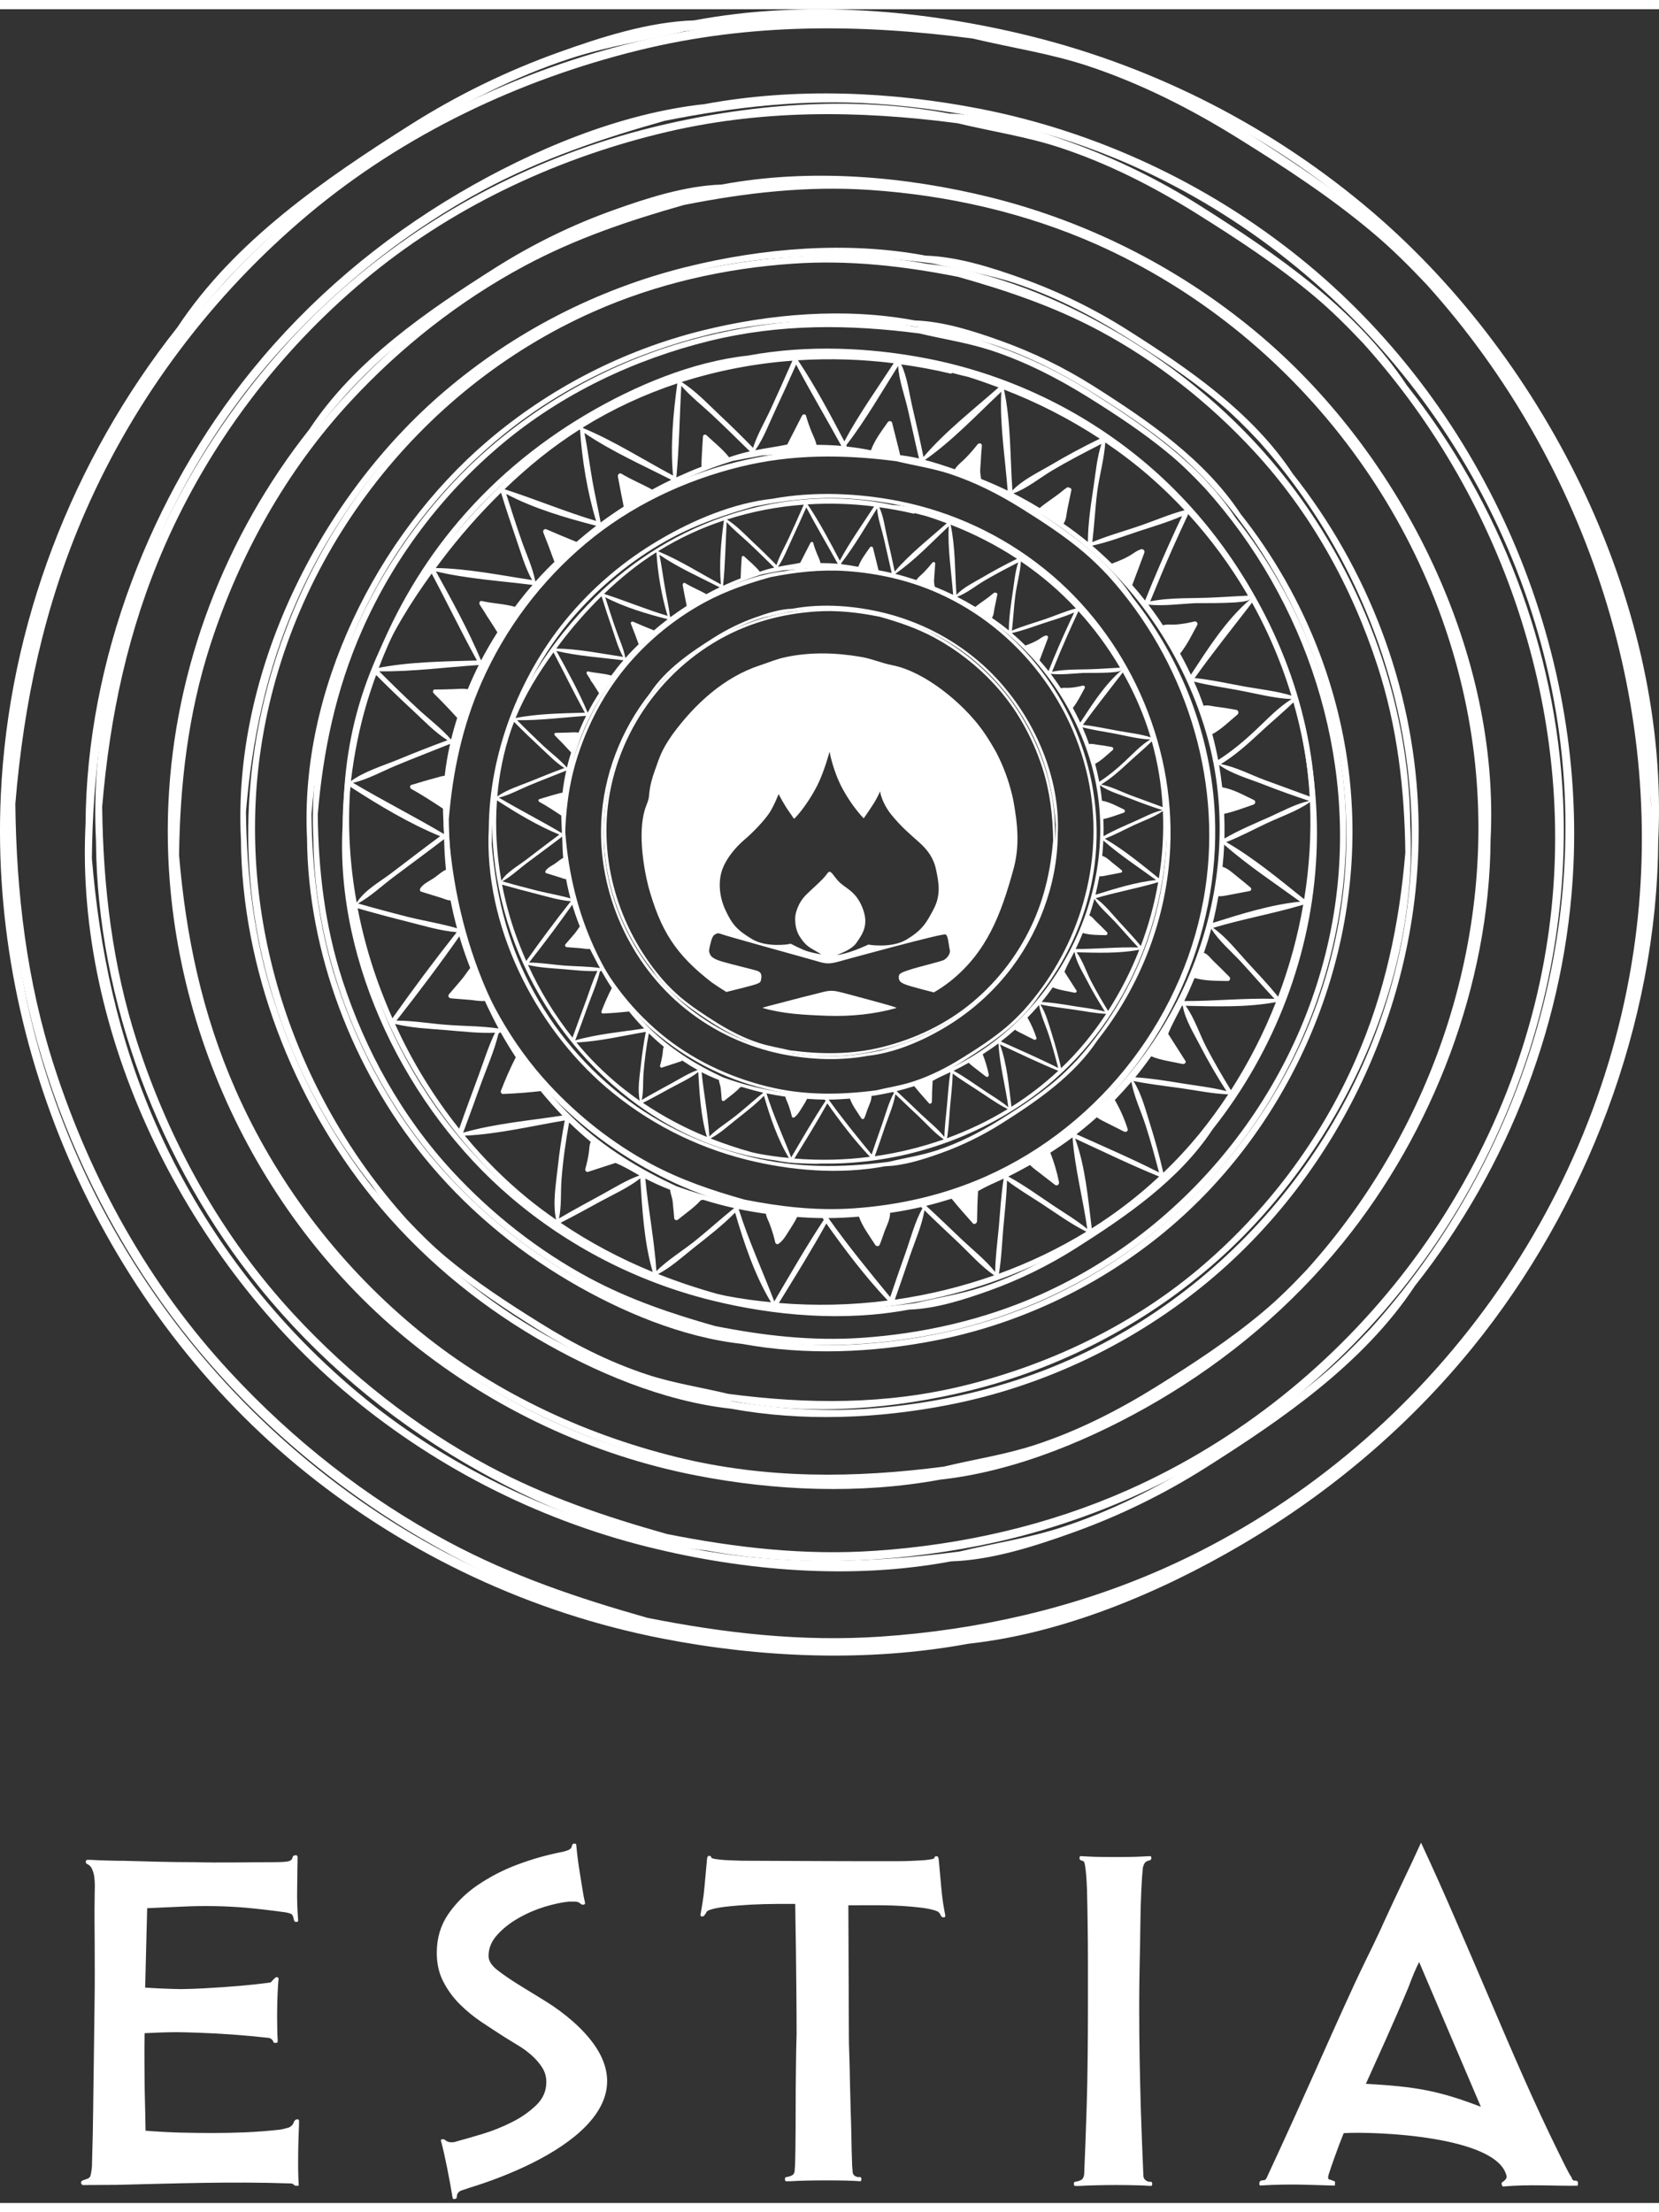 <?xml version="1.0" encoding="UTF-8"?>
<svg xmlns="http://www.w3.org/2000/svg" xmlns:xlink="http://www.w3.org/1999/xlink" width="90px" height="120px" viewBox="0 0 90 119" version="1.1">
<rect x="0" y="0" width="90" height="119" fill="#333333" stroke="none"/>
<g id="surface1">
<path style=" stroke:none;fill-rule:nonzero;fill:rgb(100%,100%,100%);fill-opacity:1;" d="M 25.465 118.176 L 25.047 118.316 C 24.871 118.375 24.781 118.496 24.781 118.68 C 24.781 118.73 24.75 118.766 24.68 118.781 C 24.613 118.797 24.57 118.781 24.555 118.73 C 24.523 118.527 24.48 118.285 24.43 118 C 24.328 117.434 24.215 116.871 24.09 116.309 C 24.039 116.082 23.984 115.855 23.922 115.629 C 23.906 115.578 23.93 115.551 23.988 115.543 C 24.043 115.535 24.102 115.547 24.148 115.582 C 24.238 115.664 24.355 115.711 24.48 115.707 C 24.613 115.707 24.715 115.688 24.781 115.656 C 25.152 115.555 25.617 115.422 26.176 115.254 C 26.73 115.086 27.266 114.871 27.781 114.609 C 28.262 114.371 28.707 114.062 29.094 113.691 C 29.457 113.336 29.637 112.926 29.637 112.453 C 29.645 112.172 29.566 111.891 29.41 111.648 C 29.254 111.406 29.062 111.184 28.844 110.992 C 28.617 110.789 28.371 110.609 28.109 110.453 L 27.391 110.012 C 26.969 109.742 26.539 109.461 26.098 109.168 C 25.66 108.871 25.266 108.543 24.91 108.184 C 24.559 107.828 24.266 107.418 24.039 106.973 C 23.812 106.531 23.695 106.012 23.695 105.426 C 23.695 104.637 23.902 103.938 24.316 103.332 C 24.742 102.715 25.285 102.18 25.91 101.758 C 26.578 101.305 27.301 100.93 28.059 100.648 C 28.812 100.363 29.586 100.141 30.375 99.98 C 30.562 99.949 30.711 99.906 30.828 99.855 C 30.941 99.816 31.02 99.719 31.031 99.605 C 31.051 99.535 31.09 99.504 31.16 99.504 C 31.227 99.504 31.262 99.527 31.262 99.578 C 31.309 100.098 31.375 100.617 31.461 101.129 C 31.512 101.422 31.559 101.715 31.602 102 C 31.645 102.285 31.691 102.527 31.742 102.73 C 31.742 102.781 31.711 102.809 31.652 102.816 C 31.594 102.824 31.547 102.812 31.512 102.781 C 31.434 102.699 31.324 102.652 31.211 102.652 L 30.855 102.652 C 30.484 102.688 30.051 102.781 29.551 102.93 C 29.055 103.082 28.578 103.289 28.125 103.547 C 27.668 103.809 27.285 104.109 26.973 104.457 C 26.66 104.801 26.504 105.184 26.504 105.602 C 26.504 105.855 26.656 106.102 26.961 106.348 C 27.266 106.59 27.648 106.852 28.109 107.141 L 29.602 108.059 C 30.133 108.387 30.633 108.758 31.098 109.168 C 36.094 113.605 29.793 116.848 25.465 118.176 M 46.023 102.852 L 46.051 109.832 C 46.051 110.137 46.055 110.516 46.074 110.969 C 46.09 111.422 46.102 111.906 46.109 112.418 C 46.121 112.93 46.133 113.445 46.148 113.965 C 46.168 114.484 46.18 114.969 46.188 115.414 C 46.195 115.859 46.203 116.246 46.215 116.574 C 46.223 116.902 46.234 117.125 46.25 117.242 C 46.25 117.328 46.266 117.398 46.301 117.457 C 46.336 117.516 46.41 117.562 46.527 117.594 L 46.656 117.594 C 46.707 117.594 46.73 117.633 46.73 117.707 C 46.73 117.785 46.707 117.82 46.656 117.82 C 46.488 117.805 46.238 117.793 45.91 117.785 C 45.582 117.777 45.227 117.773 44.848 117.773 C 44.465 117.773 44.102 117.777 43.746 117.785 C 43.391 117.793 43.105 117.805 42.887 117.82 L 42.656 117.82 C 42.609 117.82 42.582 117.785 42.582 117.707 C 42.582 117.633 42.609 117.594 42.656 117.594 C 42.777 117.578 42.883 117.543 42.973 117.496 C 43.066 117.445 43.113 117.344 43.113 117.191 C 43.133 117.008 43.145 116.605 43.152 115.984 C 43.16 115.363 43.164 114.668 43.164 113.902 C 43.164 113.141 43.168 112.383 43.18 111.637 C 43.188 110.887 43.199 110.289 43.215 109.832 C 43.215 109.113 43.211 108.355 43.203 107.566 L 43.18 105.359 C 43.168 104.68 43.16 104.102 43.152 103.621 C 43.145 103.145 43.141 102.859 43.141 102.777 L 42.141 102.777 C 41.691 102.777 41.227 102.793 40.734 102.816 C 40.246 102.844 39.789 102.879 39.355 102.93 C 38.926 102.98 38.621 103.047 38.434 103.129 C 38.418 103.129 38.387 103.152 38.344 103.195 C 38.223 103.418 38.168 103.457 38.094 103.457 C 38.016 103.457 37.988 103.418 38.004 103.332 C 38.039 103.164 38.074 102.945 38.117 102.676 C 38.16 102.41 38.195 102.125 38.219 101.832 C 38.246 101.539 38.27 101.258 38.297 100.988 L 38.359 100.309 C 38.375 100.207 38.418 100.16 38.484 100.168 C 38.551 100.18 38.586 100.207 38.586 100.258 C 38.586 100.289 38.668 100.32 38.828 100.344 C 38.988 100.371 39.16 100.387 39.344 100.398 C 39.531 100.406 39.715 100.414 39.902 100.422 C 40.09 100.43 40.207 100.434 40.258 100.434 C 43.172 100.441 46.094 100.469 49.008 100.457 C 49.059 100.457 49.176 100.453 49.363 100.445 L 49.926 100.418 C 50.113 100.41 50.285 100.395 50.449 100.367 C 50.609 100.344 50.691 100.316 50.691 100.281 C 50.691 100.23 50.723 100.199 50.793 100.191 C 50.863 100.184 50.902 100.23 50.922 100.332 C 50.969 100.844 51.016 101.355 51.062 101.867 C 51.086 102.164 51.121 102.449 51.16 102.719 C 51.207 102.992 51.242 103.211 51.277 103.379 C 51.293 103.465 51.266 103.508 51.191 103.508 C 51.113 103.508 51.059 103.465 51.023 103.379 C 51.008 103.332 50.977 103.281 50.934 103.242 C 50.891 103.199 50.863 103.18 50.844 103.18 C 50.656 103.094 50.348 103.023 49.914 102.973 C 48.535 102.812 47.422 102.852 46.023 102.852 M 62.379 100.41 C 62.227 100.441 62.133 100.496 62.09 100.574 C 62.047 100.648 62.02 100.727 62 100.812 C 61.969 101.098 61.938 101.52 61.914 102.074 C 61.887 102.625 61.871 103.254 61.863 103.949 C 61.855 104.648 61.844 105.379 61.824 106.141 C 61.809 106.906 61.801 107.633 61.801 108.32 C 61.801 109.262 61.809 110.207 61.824 111.156 C 61.844 112.105 61.863 112.996 61.887 113.828 C 61.926 115.051 61.973 116.273 62.027 117.496 C 62.027 117.68 62.129 117.797 62.328 117.848 L 62.434 117.848 C 62.48 117.848 62.508 117.887 62.508 117.961 C 62.508 118.039 62.48 118.074 62.434 118.074 C 62.176 118.055 61.918 118.043 61.66 118.039 C 60.922 118.02 60.184 118.02 59.449 118.039 C 59.074 118.047 58.781 118.059 58.562 118.074 L 58.332 118.074 C 58.281 118.074 58.258 118.039 58.258 117.961 C 58.258 117.887 58.281 117.848 58.332 117.848 C 58.453 117.832 58.559 117.797 58.652 117.75 C 58.742 117.699 58.797 117.598 58.816 117.445 C 58.871 116.203 58.914 114.961 58.953 113.715 C 58.98 112.895 58.996 112.016 59.004 111.082 C 59.016 110.148 59.02 109.23 59.02 108.324 L 59.02 106.105 C 59.02 105.332 59.016 104.598 59.004 103.898 C 58.996 103.203 58.984 102.574 58.969 102.012 C 58.949 101.449 58.914 101.016 58.867 100.711 C 58.852 100.652 58.84 100.594 58.828 100.535 C 58.82 100.484 58.758 100.441 58.637 100.41 C 58.59 100.395 58.562 100.352 58.562 100.285 C 58.562 100.215 58.59 100.184 58.637 100.184 C 58.84 100.199 59.109 100.211 59.449 100.223 C 60.141 100.238 60.832 100.238 61.523 100.223 C 61.859 100.211 62.148 100.199 62.383 100.184 C 62.434 100.184 62.461 100.215 62.461 100.285 C 62.457 100.352 62.434 100.395 62.379 100.41 M 74.098 112.535 C 76.824 112.684 78.086 112.918 80.336 113.781 L 76.988 105.93 C 76.836 106.215 76.641 106.672 76.406 107.301 C 75.516 109.43 74.844 110.871 74.098 112.535 M 72.895 115.211 C 72.586 115.965 72.18 117.125 72.078 117.457 C 72.047 117.594 71.996 117.738 72.207 117.746 C 72.238 117.777 72.453 117.812 72.426 117.875 C 72.402 117.945 72.465 118.047 72.375 118.055 C 70.91 118.016 70.051 117.953 68.359 118.051 C 68.305 118.035 68.309 117.926 68.34 117.848 C 68.375 117.773 68.395 117.801 68.52 117.762 C 68.656 117.797 68.719 117.633 68.754 117.551 C 70.906 112.926 71.824 110.711 73.484 107.113 C 73.852 106.316 74.199 105.621 74.496 105.008 C 74.789 104.395 74.988 103.973 75.09 103.734 C 75.41 103.031 75.754 102.301 76.113 101.543 C 76.477 100.789 76.801 100.09 77.09 99.453 C 77.746 100.863 78.383 102.285 78.996 103.711 C 79.625 105.164 80.25 106.617 80.871 108.07 C 82.043 110.82 83.227 113.582 84.551 116.262 C 84.637 116.445 85.141 117.469 85.219 117.551 C 85.293 117.637 85.258 117.805 85.477 117.789 C 85.676 117.789 85.582 118.062 85.582 118.062 C 84.348 118.082 82.98 117.977 81.566 118.102 C 81.531 118.117 81.504 118.094 81.477 118.027 C 81.453 117.961 81.457 117.906 81.492 117.875 C 81.676 117.758 81.758 117.645 81.73 117.535 C 81.23 115.367 74.598 115.109 72.895 115.211 Z M 16.207 118.023 C 16.184 118.094 16.148 118.059 16.027 118.059 C 15.918 118.059 15.98 117.938 15.73 117.938 C 12.555 117.828 9.484 117.941 6.312 118.016 C 5.727 118.016 5.066 118.027 4.488 118.027 C 4.449 118.027 4.273 117.84 4.543 117.754 C 4.711 117.699 4.816 117.668 4.875 117.59 C 4.934 117.516 4.969 117.203 4.988 117.02 C 4.992 116.801 5 116.477 5.012 116.047 C 5.027 115.57 5.039 115.09 5.043 114.613 C 5.055 114.082 5.059 113.527 5.066 112.949 L 5.09 111.246 C 5.098 110.691 5.105 110.184 5.109 109.723 L 5.125 108.574 C 5.137 107.805 5.141 107.148 5.141 106.609 L 5.137 105.125 L 5.129 103.762 C 5.125 103.309 5.129 102.789 5.137 102.199 L 5.145 101.785 C 5.145 101.625 5.133 101.465 5.113 101.305 C 5.094 101.16 5.051 101.016 4.992 100.879 C 4.941 100.758 4.848 100.664 4.73 100.613 C 4.68 100.598 4.656 100.555 4.656 100.488 C 4.656 100.422 4.684 100.387 4.734 100.387 L 4.934 100.387 C 5.223 100.402 5.512 100.418 5.809 100.422 C 6.102 100.434 6.41 100.438 6.73 100.438 C 7.305 100.453 7.918 100.473 8.578 100.488 C 9.234 100.504 9.891 100.512 10.547 100.512 C 11.223 100.531 11.957 100.535 12.75 100.527 C 13.543 100.52 14.266 100.512 14.926 100.512 C 15.195 100.512 15.414 100.5 15.582 100.477 C 15.754 100.449 15.848 100.379 15.867 100.262 C 15.883 100.176 15.941 100.137 16.043 100.137 C 16.094 100.137 16.121 100.148 16.121 100.172 C 16.121 100.199 16.129 100.211 16.145 100.211 L 16.133 100.953 C 16.129 101.281 16.125 101.617 16.121 101.961 C 16.109 102.52 16.129 103.082 16.172 103.637 C 16.191 103.707 16.16 103.742 16.082 103.754 C 16.008 103.762 15.961 103.723 15.945 103.637 C 15.914 103.488 15.879 103.391 15.836 103.348 C 15.793 103.309 15.68 103.27 15.496 103.234 C 14.77 103.133 14.043 103.047 13.309 102.98 C 12.73 102.934 12.148 102.902 11.566 102.895 C 11.02 102.887 10.465 102.895 9.91 102.922 C 9.352 102.945 8.711 102.973 7.984 103.008 L 7.875 107.316 C 8.531 107.359 9.176 107.387 9.816 107.398 C 10.23 107.391 10.648 107.379 11.059 107.355 C 12.457 107.281 13.664 107.176 14.68 107.039 C 14.926 106.77 14.965 106.742 15.023 106.75 C 15.082 106.758 15.113 106.789 15.113 106.836 C 15.094 107.039 15.074 107.289 15.062 107.582 C 15.035 108.191 15.027 108.801 15.039 109.41 C 15.043 109.711 15.051 109.988 15.066 110.242 C 15.062 110.289 15.027 110.316 14.949 110.316 C 14.875 110.316 14.836 110.301 14.836 110.266 C 14.793 110.137 14.676 110.047 14.535 110.039 C 13.27 109.898 11.996 109.805 10.719 109.762 C 10.332 109.746 9.941 109.738 9.551 109.734 C 8.98 109.738 8.41 109.758 7.844 109.789 C 7.836 110.34 7.832 110.824 7.836 111.234 L 7.844 112.422 C 7.848 112.797 7.855 113.195 7.867 113.617 C 7.879 114.035 7.887 114.523 7.895 115.078 C 8.535 115.129 9.156 115.164 9.754 115.18 C 10.352 115.195 10.941 115.203 11.523 115.203 C 12.105 115.203 12.691 115.191 13.281 115.168 C 13.898 115.141 14.516 115.094 15.133 115.027 C 15.266 115.012 15.422 114.977 15.602 114.926 C 15.766 114.887 15.898 114.762 15.945 114.598 C 15.98 114.516 16.039 114.469 16.113 114.461 C 16.188 114.453 16.227 114.488 16.223 114.574 C 16.223 114.707 16.215 114.934 16.203 115.242 C 16.176 115.918 16.168 116.594 16.176 117.27 C 16.184 117.605 16.191 117.855 16.207 118.023 "/>
<path style=" stroke:none;fill-rule:evenodd;fill:rgb(100%,100%,100%);fill-opacity:1;" d="M 48.641 54.176 C 47.457 54.512 46.18 54.641 44.914 54.602 C 43.539 54.551 42.449 54.492 41.359 54.172 C 41.52 54.105 41.773 54.055 42.16 53.949 C 42.859 53.762 44.289 53.395 44.723 53.293 C 45.156 53.191 45.383 53.27 45.738 53.355 C 46.094 53.445 48.301 54.039 48.504 54.117 C 48.551 54.133 48.598 54.152 48.641 54.176 M 38.605 52.785 C 36.641 51.266 35.836 49.973 35.176 47.598 C 34.867 46.379 34.586 44.402 35.055 43.211 C 35.258 42.699 35.18 42.734 35.262 42.246 C 35.328 41.824 35.48 41.422 35.621 41.023 C 35.863 40.309 36.051 39.961 36.484 39.336 C 37.684 37.699 39.277 36.223 41.242 35.586 C 41.766 35.414 42.074 35.262 42.645 35.141 C 43.98 34.859 45.367 34.902 46.707 35.133 C 47.312 35.234 47.789 35.461 48.414 35.586 C 50.176 35.93 52.234 37.645 53.273 39.078 C 53.543 39.453 53.766 39.816 53.992 40.215 L 54.047 40.312 C 54.426 41.043 54.715 41.816 54.906 42.621 L 54.961 42.855 C 55.207 44.191 55.34 45.395 54.961 46.719 C 54.305 49.086 53.547 51.125 51.574 52.711 C 51.285 52.938 50.984 53.145 50.664 53.332 C 50.25 53.23 49.84 53.121 49.43 53.004 C 48.871 52.84 48.77 52.75 48.758 52.523 C 48.742 52.297 48.898 52.258 49.344 52.105 C 49.785 51.957 51.016 51.664 51.195 51.578 C 51.371 51.488 51.586 51.234 51.523 51.008 C 51.461 50.781 51.449 50.262 51.297 50.188 C 51.145 50.109 46.031 51.512 45.484 51.664 C 44.941 51.816 44.738 51.766 44.316 51.637 C 43.898 51.512 39.305 50.25 39.102 50.16 C 38.902 50.074 38.82 50.18 38.82 50.18 C 38.82 50.18 38.68 50.18 38.582 50.535 C 38.488 50.887 38.438 51.09 38.488 51.184 C 38.539 51.277 38.508 51.461 39.148 51.652 C 39.789 51.84 40.934 52.105 41.094 52.168 C 41.262 52.234 41.324 52.332 41.301 52.551 C 41.273 52.766 41.262 52.789 41.043 52.879 C 40.902 52.934 40.012 53.16 39.406 53.309 C 39.133 53.141 38.867 52.969 38.605 52.785 Z M 42.797 50.715 C 42.797 50.715 41.578 50.918 40.793 50.438 C 40.004 49.957 39.727 49.676 39.344 48.844 C 38.965 48.008 38.988 47.199 39.191 46.645 C 39.395 46.086 39.879 45.48 40.383 45.051 C 40.891 44.621 41.477 43.988 41.73 43.609 C 41.984 43.23 42.238 42.574 42.238 42.574 C 42.238 42.574 42.566 43.207 42.848 43.586 C 43.125 43.965 43.023 43.988 43.25 43.738 C 43.48 43.484 43.961 42.852 44.344 42.094 C 44.723 41.336 45.004 40.273 45.004 40.273 C 45.004 40.273 45.18 41.312 45.715 42.297 C 46.246 43.281 46.855 43.891 46.855 43.891 C 46.855 43.891 47.059 43.609 47.336 43.18 C 47.617 42.754 47.742 42.422 47.742 42.422 C 47.742 42.422 47.82 43.027 48.352 43.688 C 48.883 44.344 49.367 44.75 49.848 45.176 C 50.332 45.605 50.66 46.062 50.785 46.695 C 50.914 47.324 51.066 48.008 50.66 48.793 C 50.254 49.574 50.027 49.953 49.188 50.461 C 48.352 50.965 47.109 50.738 47.109 50.738 C 47.109 50.738 46.27 51.141 45.613 51.27 C 44.949 51.395 46.094 51.164 46.449 50.66 C 46.805 50.156 47.16 49.648 46.777 48.715 C 46.398 47.781 45.812 47.68 45.461 47.273 C 45.105 46.871 45.055 46.621 44.852 46.918 C 44.648 47.219 43.992 47.766 43.676 48.094 C 43.359 48.422 43.137 48.973 43.137 49.312 C 43.137 49.656 43.184 50.012 43.418 50.355 C 43.652 50.703 43.848 50.863 44.102 51 C 44.355 51.141 44.551 51.266 44.551 51.266 C 44.551 51.266 43.961 51.184 43.582 51.02 C 43.199 50.855 42.922 50.703 42.922 50.703 C 42.922 50.703 42.781 50.688 42.797 50.715 Z M 42.797 50.715 "/>
<path style=" stroke:none;fill-rule:nonzero;fill:rgb(100%,100%,100%);fill-opacity:1;" d="M 48.484 19.203 C 47.578 20.594 46.59 21.977 45.805 23.441 C 45.023 21.953 44.223 20.441 43.289 19.043 C 45.023 18.934 46.762 18.988 48.484 19.203 M 51.555 19.762 C 51.602 19.773 51.637 19.754 51.664 19.73 C 51.953 19.809 52.246 19.883 52.539 19.949 C 53.094 20.125 53.633 20.316 54.172 20.516 C 52.812 21.715 51.273 22.91 50.098 24.289 C 49.914 23.383 49.707 22.484 49.496 21.582 C 49.324 20.832 49.223 19.973 48.891 19.266 C 49.785 19.391 50.672 19.551 51.555 19.762 Z M 59.664 23.297 C 58.742 23.746 57.84 24.23 56.957 24.754 C 56.281 25.148 55.465 25.535 54.922 26.109 C 54.797 24.32 54.844 22.387 54.465 20.633 C 56.289 21.332 58.031 22.227 59.664 23.297 Z M 62.363 25.34 C 63.027 25.918 63.66 26.531 64.262 27.176 C 63.48 27.383 62.719 27.711 61.953 27.98 C 61.059 28.293 60.129 28.543 59.258 28.906 C 59.367 28 59.41 27.09 59.523 26.18 C 59.641 25.289 59.902 24.398 59.961 23.5 C 60.789 24.062 61.59 24.668 62.363 25.34 Z M 67.711 31.809 L 65.848 31.91 C 64.734 31.969 63.504 31.898 62.398 32.121 C 62.797 31.141 63.207 30.16 63.637 29.188 C 63.863 28.676 64.102 28.168 64.336 27.66 C 64.391 27.531 64.441 27.461 64.457 27.383 C 65.695 28.742 66.785 30.223 67.711 31.809 Z M 67.805 32.027 C 66.512 33.133 65.535 34.684 64.605 36.098 C 64.422 35.707 64.227 35.324 64.016 34.945 C 64.023 34.941 64.031 34.938 64.039 34.93 C 64.406 34.465 64.664 33.926 64.949 33.406 C 65.004 33.301 64.902 33.184 64.793 33.211 C 64.457 33.297 64.121 33.352 63.777 33.379 C 63.574 33.398 63.289 33.348 63.09 33.418 C 62.84 33.035 62.574 32.664 62.297 32.301 C 63.141 32.383 64.016 32.258 64.844 32.219 C 65.168 32.203 67.738 32.273 67.805 31.992 Z M 69.562 35.645 C 69.766 36.176 69.949 36.711 70.109 37.25 C 69.301 36.988 68.41 36.898 67.574 36.75 C 66.664 36.586 65.734 36.375 64.809 36.281 C 65.809 34.875 66.883 33.547 67.93 32.18 C 68.559 33.293 69.105 34.449 69.562 35.645 Z M 68.105 39.117 C 67.473 39.711 66.82 40.258 66.086 40.727 C 65.996 40.254 65.891 39.789 65.766 39.324 C 66.262 39.062 66.699 38.617 67.129 38.262 C 67.227 38.18 67.191 38.031 67.062 38.004 C 66.684 37.934 66.305 37.875 65.922 37.828 C 65.742 37.805 65.48 37.723 65.297 37.789 C 65.215 37.562 65.137 37.34 65.047 37.113 C 64.961 36.898 64.867 36.684 64.773 36.473 C 65.559 36.676 66.371 36.789 67.168 36.938 C 68.117 37.113 69.109 37.383 70.074 37.422 C 69.344 37.863 68.723 38.543 68.105 39.117 Z M 71.051 42.707 C 70.254 42.41 69.457 42.121 68.664 41.832 C 67.875 41.543 67.055 41.102 66.23 40.949 C 66.98 40.488 67.637 39.91 68.281 39.309 C 68.906 38.719 69.582 38.168 70.195 37.57 C 70.668 39.25 70.949 40.973 71.051 42.707 Z M 71.027 42.945 C 70.301 43.102 69.613 43.48 68.938 43.785 C 68.102 44.16 67.223 44.52 66.426 44.984 C 66.434 44.535 66.43 44.09 66.41 43.645 C 66.949 43.531 67.48 43.32 68 43.145 C 68.109 43.109 68.137 42.949 68.023 42.895 C 67.465 42.633 66.914 42.312 66.305 42.207 C 66.258 41.805 66.203 41.406 66.137 41.008 L 66.148 41 C 66.848 41.5 67.781 41.75 68.578 42.066 C 69.387 42.383 70.203 42.676 71.027 42.945 Z M 70.75 48.277 C 69.41 47.203 68.012 46.039 66.523 45.18 C 67.281 44.883 68.008 44.492 68.746 44.145 C 69.512 43.785 70.371 43.5 71.066 43.008 C 71.141 44.77 71.035 46.535 70.75 48.277 Z M 65.797 49.559 C 65.914 49.082 66.012 48.598 66.098 48.113 C 66.301 48.129 66.508 48.078 66.715 48.039 C 67.074 47.973 67.438 47.902 67.801 47.832 C 67.883 47.816 67.902 47.695 67.844 47.645 C 67.609 47.445 67.371 47.254 67.133 47.062 C 66.891 46.871 66.637 46.621 66.344 46.527 C 66.336 46.523 66.328 46.527 66.32 46.527 C 66.363 46.125 66.395 45.723 66.41 45.316 C 67.684 46.438 69.16 47.41 70.535 48.41 C 68.945 48.566 67.32 49.082 65.797 49.559 Z M 69.336 53.566 C 68.82 52.93 68.25 52.328 67.691 51.723 C 67.105 51.086 66.523 50.328 65.809 49.832 C 67.426 49.344 69.09 49.059 70.699 48.574 C 70.406 50.277 69.949 51.949 69.336 53.566 Z M 64.246 53.801 C 64.449 53.391 64.629 52.973 64.805 52.551 C 65.375 52.715 66.016 52.703 66.602 52.715 C 66.727 52.719 66.773 52.566 66.691 52.484 C 66.402 52.188 66.105 51.898 65.805 51.609 C 65.688 51.496 65.504 51.238 65.312 51.188 C 65.461 50.746 65.598 50.309 65.715 49.859 L 65.719 49.859 C 65.715 49.875 65.715 49.887 65.723 49.902 C 66.141 50.551 66.773 51.09 67.301 51.652 C 67.922 52.324 68.516 53.016 69.141 53.68 C 67.52 53.633 65.875 53.809 64.246 53.801 Z M 66.777 58.637 C 66.32 57.895 65.883 57.141 65.477 56.371 C 65.086 55.637 64.812 54.734 64.32 54.059 C 65.922 54.094 67.641 54.156 69.219 53.859 C 68.566 55.527 67.746 57.129 66.777 58.637 Z M 64.121 58.266 C 63.285 58.129 62.434 57.992 61.586 57.938 C 61.891 57.566 62.176 57.188 62.453 56.797 C 62.977 57.02 63.605 57.09 64.152 57.215 C 64.242 57.238 64.375 57.145 64.305 57.043 C 63.992 56.555 63.68 56.066 63.371 55.578 C 63.59 55.043 63.867 54.555 64.121 54.055 L 64.164 54.055 C 64.289 54.809 64.762 55.551 65.102 56.215 C 65.539 57.062 66.02 57.887 66.535 58.688 C 65.746 58.484 64.922 58.398 64.121 58.266 Z M 65.055 61.016 C 64.449 61.754 63.801 62.453 63.109 63.113 C 62.906 62.234 62.668 61.359 62.398 60.5 C 62.148 59.715 61.934 58.836 61.488 58.137 C 62.336 58.312 63.203 58.406 64.059 58.527 C 64.906 58.648 65.77 58.828 66.629 58.863 C 66.141 59.609 65.613 60.324 65.055 61.016 Z M 59.227 66.133 C 59.027 64.535 58.883 62.773 58.324 61.262 C 59.836 61.961 61.34 62.691 62.883 63.32 C 61.758 64.371 60.531 65.312 59.227 66.133 Z M 57.184 64.922 C 56.367 64.379 55.559 63.785 54.699 63.32 C 55.098 63.125 55.492 62.91 55.879 62.695 C 56.051 62.875 56.27 63.02 56.461 63.172 C 56.715 63.371 56.973 63.566 57.227 63.766 C 57.344 63.855 57.477 63.75 57.449 63.617 C 57.34 63.074 57.184 62.543 56.98 62.027 C 57.391 61.762 57.793 61.488 58.184 61.195 C 58.309 62.895 58.758 64.535 58.984 66.164 C 58.422 65.703 57.785 65.32 57.184 64.922 Z M 54.191 68.59 C 54.328 67.77 54.359 66.926 54.43 66.102 C 54.504 65.25 54.609 64.395 54.629 63.539 C 55.215 63.988 55.855 64.371 56.477 64.773 C 57.277 65.297 58.078 65.883 58.934 66.312 C 57.434 67.227 55.844 67.992 54.191 68.59 Z M 48.543 70 C 48.824 69.211 49.094 68.418 49.363 67.625 C 49.637 66.816 50.008 65.992 50.152 65.152 C 50.75 65.738 51.363 66.312 51.973 66.887 C 52.602 67.484 53.215 68.184 53.934 68.68 C 52.184 69.297 50.379 69.738 48.543 70 Z M 42.254 70.18 C 43.129 68.754 44.02 67.328 44.828 65.867 C 45.852 67.32 46.941 68.75 48.16 70.047 C 46.203 70.297 44.223 70.344 42.254 70.18 Z M 39.387 69.793 L 38.93 69.691 C 37.836 69.387 36.758 69.027 35.703 68.609 C 36.395 68.25 37.012 67.684 37.617 67.203 C 38.387 66.594 39.188 65.98 39.879 65.277 C 40.359 66.926 40.938 68.66 41.824 70.137 C 41.008 70.059 40.191 69.949 39.387 69.793 Z M 30.414 65.828 C 31.137 65.461 31.848 65.07 32.559 64.68 C 33.285 64.285 34.082 63.93 34.734 63.418 C 34.836 65.07 34.941 66.898 35.41 68.496 C 33.656 67.781 31.98 66.891 30.414 65.828 Z M 28.637 64.516 C 27.383 63.492 26.238 62.348 25.215 61.102 C 27.012 61.023 28.863 60.574 30.637 60.277 C 30.477 61.129 30.348 61.984 30.254 62.848 C 30.16 63.727 29.973 64.777 30.168 65.66 C 29.645 65.301 29.137 64.922 28.637 64.516 Z M 26.117 58.223 C 26.434 57.355 26.824 56.48 27.039 55.578 C 27.098 55.527 27.102 55.52 27.105 55.512 L 27.148 55.508 C 27.152 55.508 27.156 55.504 27.16 55.504 C 27.418 55.961 27.691 56.41 27.98 56.852 C 27.652 57.496 27.402 58.082 27.172 58.676 C 27.148 58.746 27.203 58.844 27.281 58.84 L 27.336 58.84 C 28.027 58.812 28.66 58.762 29.289 58.691 C 29.305 58.688 29.312 58.684 29.324 58.68 C 29.699 59.137 30.09 59.582 30.508 60.012 C 28.73 60.285 26.848 60.445 25.125 60.941 C 25.465 60.039 25.789 59.129 26.117 58.223 Z M 21.43 55.043 C 22.316 55.262 23.27 55.301 24.176 55.375 C 25.051 55.445 25.969 55.559 26.855 55.52 C 26.5 56.242 26.258 57.035 25.98 57.789 C 25.621 58.766 25.254 59.746 24.91 60.727 C 23.52 58.984 22.352 57.074 21.43 55.043 Z M 25.016 50.152 C 25.184 50.758 25.375 51.352 25.578 51.938 C 25.395 52.121 25.266 52.359 25.102 52.559 C 24.863 52.855 24.602 53.137 24.359 53.43 C 24.277 53.527 24.352 53.648 24.469 53.656 L 25.504 53.738 C 25.75 53.758 26.055 53.828 26.309 53.793 C 26.535 54.301 26.781 54.801 27.047 55.289 C 26.121 55.152 25.152 55.164 24.219 55.09 C 23.324 55.023 22.41 54.863 21.508 54.863 C 22.711 53.324 23.898 51.758 25.016 50.152 Z M 20.484 52.727 C 20.023 51.438 19.66 50.113 19.402 48.77 C 20.301 49.027 21.203 49.27 22.109 49.496 C 22.977 49.715 23.879 49.992 24.777 50.066 C 23.574 51.59 22.41 53.148 21.289 54.734 C 20.996 54.074 20.73 53.406 20.484 52.727 Z M 21.375 47.055 C 22.281 46.375 23.199 45.703 24.102 45.012 C 24.141 45.555 24.207 46.098 24.281 46.641 C 24.016 46.727 23.773 46.969 23.551 47.121 C 23.305 47.289 22.961 47.434 22.801 47.688 C 22.766 47.746 22.77 47.844 22.848 47.867 C 23.219 47.98 23.59 48.094 23.957 48.211 C 24.164 48.277 24.371 48.391 24.574 48.32 C 24.684 48.852 24.805 49.379 24.945 49.898 C 24.02 49.613 23.074 49.469 22.184 49.25 C 21.258 49.016 20.34 48.77 19.422 48.508 C 20.117 48.121 20.738 47.531 21.375 47.055 Z M 19.004 42.18 C 20.535 43.168 22.188 44.168 23.879 44.859 C 22.984 45.516 22.109 46.199 21.223 46.867 C 20.598 47.34 19.773 47.789 19.352 48.465 C 18.969 46.391 18.852 44.281 19.004 42.18 Z M 21.426 41.051 C 22.418 40.637 23.418 40.254 24.418 39.852 C 24.289 40.422 24.191 40.996 24.125 41.578 L 24.109 41.582 C 23.926 41.609 23.836 41.637 23.742 41.668 C 23.266 41.789 22.793 41.938 22.316 42.078 C 22.207 42.113 22.238 42.254 22.316 42.297 C 22.91 42.625 23.469 42.992 24.031 43.363 C 24.035 43.582 24.039 43.797 24.055 44.012 C 24.059 44.254 24.07 44.5 24.086 44.742 C 22.465 43.781 20.773 42.926 19.152 41.965 C 19.934 41.781 20.688 41.363 21.426 41.051 Z M 20.102 36.691 C 20.176 36.477 20.258 36.262 20.34 36.051 C 21.035 36.75 21.746 37.438 22.469 38.105 C 23.043 38.637 23.609 39.242 24.277 39.652 C 23.379 39.984 22.488 40.332 21.605 40.699 C 20.758 41.043 19.773 41.34 19.023 41.879 C 19.176 40.117 19.527 38.375 20.102 36.691 Z M 25.973 35.574 C 25.758 36.004 25.559 36.441 25.375 36.887 C 25.113 36.836 24.84 36.875 24.574 36.883 C 24.246 36.895 23.918 36.902 23.59 36.902 C 23.477 36.902 23.465 37.043 23.527 37.109 C 23.961 37.535 24.383 37.977 24.789 38.426 L 24.805 38.438 C 24.68 38.828 24.566 39.219 24.473 39.617 C 23.918 38.984 23.242 38.484 22.66 37.941 C 21.949 37.277 21.254 36.602 20.57 35.914 C 22.355 35.941 24.191 35.691 25.973 35.574 Z M 23.418 30.613 C 24.254 32.176 25.02 33.777 25.875 35.328 C 24.098 35.379 22.203 35.395 20.457 35.742 C 21.207 33.91 22.258 32.215 23.418 30.613 Z M 28.891 31.23 C 28.559 31.609 28.242 32.008 27.934 32.418 C 27.359 32.25 26.723 32.238 26.137 32.102 C 26.016 32.074 25.977 32.223 26.027 32.301 C 26.121 32.441 26.211 32.59 26.305 32.734 C 26.391 32.887 26.449 32.973 26.508 33.055 C 26.66 33.293 26.816 33.531 26.965 33.773 C 26.969 33.781 26.98 33.789 26.984 33.797 C 26.668 34.293 26.371 34.805 26.098 35.324 C 25.402 33.672 24.516 32.066 23.648 30.496 C 25.34 30.898 27.168 31.012 28.891 31.23 Z M 23.938 29.914 C 24.926 28.605 26.008 27.371 27.18 26.223 C 27.43 27.043 27.703 27.859 27.98 28.668 C 28.246 29.426 28.469 30.262 28.867 30.965 C 27.16 30.707 25.371 30.34 23.641 30.312 C 23.738 30.18 23.836 30.047 23.938 29.914 Z M 29.352 24.293 C 30.02 23.758 30.723 23.258 31.449 22.797 C 31.453 22.805 31.461 22.816 31.469 22.824 C 31.57 24.43 31.867 26.207 32.336 27.758 C 30.652 27.254 29.039 26.574 27.371 26.039 C 28.004 25.43 28.664 24.844 29.352 24.293 Z M 31.621 22.688 C 33.227 21.691 34.949 20.891 36.746 20.297 C 36.746 20.301 36.742 20.305 36.742 20.312 C 36.523 21.91 36.359 23.68 36.512 25.297 C 34.906 24.441 33.32 23.422 31.648 22.727 Z M 45.645 23.688 C 45.195 23.648 44.746 23.633 44.293 23.629 C 44.246 23.379 44.121 23.148 44.023 22.914 C 43.91 22.633 43.809 22.344 43.727 22.051 C 43.699 21.945 43.555 21.961 43.512 22.043 C 43.25 22.57 42.969 23.09 42.707 23.613 C 42.137 23.734 41.555 23.805 40.98 23.922 L 40.977 23.914 C 41.434 23.262 41.723 22.469 42.059 21.754 C 42.445 20.934 42.82 20.105 43.188 19.277 C 43.973 20.762 44.836 22.211 45.645 23.688 Z M 48.836 24.195 C 48.699 23.605 48.539 23.023 48.398 22.441 C 48.371 22.324 48.223 22.309 48.16 22.402 C 47.84 22.863 47.434 23.391 47.25 23.926 C 46.816 23.84 46.375 23.77 45.934 23.723 L 45.914 23.648 C 46.949 22.301 47.816 20.785 48.723 19.348 C 48.766 20.121 49.066 20.918 49.238 21.656 C 49.453 22.574 49.645 23.492 49.863 24.406 C 49.52 24.328 49.18 24.258 48.836 24.195 Z M 53.227 25.48 C 53.211 25.387 53.195 25.309 53.188 25.227 C 53.156 25.039 53.188 24.836 53.199 24.645 C 53.215 24.324 53.238 24 53.266 23.68 C 53.277 23.547 53.113 23.508 53.035 23.602 C 52.828 23.863 52.613 24.113 52.379 24.352 C 52.191 24.547 51.938 24.723 51.797 24.961 C 51.25 24.777 50.695 24.613 50.137 24.477 C 51.641 23.438 52.984 22.004 54.32 20.75 C 54.223 22.5 54.535 24.367 54.664 26.113 C 54.191 25.887 53.715 25.676 53.227 25.48 Z M 57.695 27.906 C 57.852 27.695 57.848 27.398 57.902 27.145 C 57.973 26.793 58.051 26.441 58.121 26.086 C 58.137 26.008 58.07 25.961 58.004 25.957 C 57.961 25.926 57.898 25.918 57.855 25.965 C 57.758 26.039 57.742 26.043 57.727 26.055 C 57.305 26.422 56.824 26.703 56.398 27.059 C 55.934 26.773 55.461 26.512 54.977 26.262 C 55.723 25.992 56.402 25.426 57.078 25.023 C 57.949 24.504 58.852 24.039 59.754 23.578 C 59.516 24.297 59.445 25.086 59.336 25.824 C 59.184 26.836 59.023 27.875 59.016 28.898 C 58.59 28.551 58.148 28.219 57.695 27.906 Z M 32.348 28.02 C 31.98 28.301 31.625 28.594 31.273 28.895 C 30.699 28.66 30.176 28.445 29.66 28.219 C 29.539 28.16 29.43 28.266 29.477 28.391 C 29.68 28.902 29.875 29.418 30.062 29.938 C 30.07 29.949 30.082 29.957 30.086 29.969 C 29.938 30.113 29.789 30.258 29.645 30.406 C 29.445 30.609 29.254 30.816 29.062 31.031 C 29.059 31.023 29.043 31.02 29.035 31.012 C 28.895 30.285 28.562 29.582 28.316 28.883 C 28.016 28.023 27.738 27.16 27.461 26.293 C 28.965 27.09 30.715 27.598 32.348 28.02 Z M 36.418 25.527 C 36.207 25.629 35.996 25.73 35.785 25.84 C 35.648 25.91 35.516 25.984 35.379 26.059 C 34.832 25.754 34.25 25.523 33.711 25.195 C 33.602 25.133 33.5 25.246 33.52 25.352 C 33.621 25.895 33.727 26.438 33.836 26.98 C 33.41 27.254 32.992 27.539 32.586 27.84 C 32.449 27.094 32.281 26.375 32.152 25.66 C 31.992 24.773 31.887 23.867 31.703 22.984 C 33.156 23.977 34.852 24.727 36.418 25.527 Z M 38.137 23.168 C 38.098 23.703 38.066 24.238 38.051 24.773 C 38.051 24.789 38.059 24.805 38.062 24.816 C 37.602 24.992 37.145 25.188 36.691 25.395 C 36.848 23.754 36.867 22.07 36.961 20.43 C 37.457 20.996 38.07 21.477 38.617 21.988 C 39.32 22.641 39.996 23.316 40.68 23.984 C 40.293 24.07 39.914 24.18 39.551 24.305 C 39.207 23.859 38.727 23.488 38.32 23.102 C 38.266 23.047 38.145 23.082 38.137 23.168 Z M 33.391 62.582 C 33.871 62.777 34.277 63.031 34.691 63.262 C 34.008 63.5 33.371 63.902 32.738 64.25 C 31.93 64.691 31.117 65.129 30.324 65.594 C 30.469 64.922 30.41 64.184 30.461 63.504 C 30.539 62.457 30.688 61.418 30.875 60.387 C 31.246 60.75 31.641 61.102 32.047 61.441 C 31.969 61.598 31.977 61.777 31.953 61.953 C 31.914 62.273 31.84 62.594 31.754 62.906 C 31.73 62.988 31.805 63.098 31.902 63.066 Z M 50.246 64.91 C 50.711 64.797 51.168 64.664 51.625 64.523 C 51.988 64.98 52.391 65.414 52.773 65.855 C 52.859 65.957 53 65.848 53.004 65.746 C 53.012 65.199 53.027 64.656 53.059 64.113 C 53.516 63.844 53.988 63.648 54.449 63.434 C 54.309 64.305 54.262 65.199 54.184 66.078 C 54.109 66.879 53.996 67.695 53.988 68.5 C 53.465 67.844 52.766 67.293 52.164 66.723 C 51.527 66.117 50.895 65.504 50.246 64.91 Z M 44.941 65.574 C 45.492 65.57 46.047 65.543 46.598 65.496 C 46.785 66.039 47.176 66.547 47.484 67.031 C 47.535 67.113 47.676 67.121 47.719 67.027 C 47.781 66.879 47.84 66.73 47.887 66.578 C 47.93 66.473 47.957 66.367 47.992 66.277 C 48.109 65.977 48.289 65.637 48.285 65.312 C 48.285 65.305 48.277 65.301 48.277 65.293 C 48.844 65.211 49.41 65.105 49.969 64.977 C 49.992 65 50.02 65.023 50.039 65.047 C 49.621 65.801 49.398 66.691 49.109 67.504 C 48.832 68.289 48.555 69.074 48.293 69.863 C 47.137 68.457 45.992 67.062 44.941 65.574 Z M 40.074 65.086 C 40.562 65.188 41.055 65.27 41.551 65.34 C 41.574 65.496 41.645 65.645 41.715 65.793 C 41.734 65.852 41.758 65.91 41.781 65.973 L 41.844 66.141 C 41.926 66.387 42 66.633 42.055 66.887 C 42.074 66.977 42.172 67.02 42.25 66.961 C 42.473 66.793 42.609 66.578 42.754 66.34 C 42.922 66.07 43.109 65.805 43.242 65.516 C 43.703 65.547 44.164 65.57 44.625 65.574 L 44.691 65.668 C 43.742 67.105 42.879 68.609 42.004 70.094 C 41.359 68.414 40.613 66.809 40.074 65.086 Z M 36.781 65.656 C 37.188 65.324 37.652 65.012 38.004 64.621 C 38.09 64.57 38.145 64.586 38.203 64.598 C 38.738 64.766 39.281 64.91 39.828 65.031 C 39.086 65.629 38.406 66.25 37.695 66.82 C 37.02 67.355 36.227 67.84 35.609 68.449 C 35.504 66.781 35.164 65.102 35.008 63.43 C 35.445 63.66 35.895 63.859 36.352 64.039 C 36.375 64.254 36.469 64.461 36.492 64.684 C 36.527 64.984 36.547 65.285 36.578 65.586 C 36.586 65.684 36.715 65.715 36.781 65.656 Z M 61.176 60.75 C 61.008 60.211 60.777 59.691 60.496 59.199 C 60.492 59.188 60.48 59.184 60.473 59.176 C 60.785 58.852 61.086 58.52 61.379 58.18 C 61.516 58.984 61.902 59.77 62.148 60.543 C 62.422 61.387 62.652 62.238 62.875 63.098 C 61.414 62.352 59.895 61.703 58.398 61.027 C 58.777 60.734 59.145 60.426 59.504 60.105 C 59.684 60.246 59.914 60.34 60.113 60.445 C 60.402 60.594 60.691 60.738 60.98 60.883 C 61.07 60.926 61.211 60.867 61.176 60.75 Z M 65.43 39.238 C 67.98 47.949 63.68 57.723 55.969 62.309 C 50.191 65.742 42.965 66.102 36.707 63.848 C 34.699 62.918 32.852 61.797 31.184 60.238 C 28.965 58.16 27.336 55.539 26.191 52.742 C 25.02 49.875 24.398 46.738 24.289 43.648 C 24.289 43.625 24.289 43.598 24.289 43.574 C 24.422 41.422 24.754 39.367 25.539 37.305 C 26.43 34.965 27.812 32.848 29.488 30.996 C 31.18 29.121 33.227 27.59 35.426 26.359 C 36.793 25.59 38.238 24.969 39.738 24.508 C 40.277 24.402 40.816 24.301 41.355 24.207 C 41.621 24.199 41.891 24.172 42.156 24.148 C 42.457 24.125 42.801 24.125 43.121 24.062 C 48.035 23.762 53.023 25.078 57.117 27.809 C 61.129 30.488 64.082 34.633 65.43 39.238 Z M 61.891 29.297 C 61.73 29.352 61.602 29.434 61.465 29.527 C 61.113 29.766 60.715 29.926 60.316 30.074 C 59.973 29.738 59.617 29.41 59.25 29.098 C 60.086 28.918 60.898 28.609 61.707 28.34 C 62.504 28.074 63.34 27.836 64.113 27.496 C 64.113 27.516 64.109 27.527 64.105 27.547 C 64.008 27.75 63.914 27.949 63.816 28.152 C 63.219 29.445 62.652 30.75 62.121 32.074 C 61.895 31.785 61.66 31.504 61.418 31.23 C 61.422 31.223 61.43 31.219 61.434 31.207 C 61.648 30.637 61.867 30.062 62.078 29.488 C 62.125 29.367 62.008 29.258 61.891 29.297 Z M 42.988 19.066 C 42.605 19.938 42.219 20.809 41.82 21.672 C 41.5 22.367 41.086 23.062 40.852 23.793 C 40.258 23.18 39.648 22.582 39.027 22 C 38.383 21.391 37.73 20.699 36.98 20.223 C 38.93 19.602 40.945 19.215 42.988 19.066 Z M 26.672 26.312 C 23.266 29.715 20.395 33.906 19.242 38.613 C 18.125 43.168 18.59 48.152 20.109 52.559 C 23.176 61.477 31.062 69.098 40.703 70.316 C 41.406 70.453 42.129 70.555 42.844 70.555 C 42.859 70.574 42.883 70.586 42.914 70.586 C 43.402 70.582 43.906 70.605 44.398 70.57 C 50.43 70.66 56.48 68.711 61.309 65.043 C 68.094 59.887 71.734 51.27 71.352 42.859 C 70.871 32.441 63.031 22.398 52.832 19.68 C 51.902 19.332 50.922 19.133 49.926 19.086 C 41.57 17.289 32.656 20.332 26.672 26.312 Z M 26.672 26.312 "/>
<path style=" stroke:none;fill-rule:nonzero;fill:rgb(100%,100%,100%);fill-opacity:1;" d="M 47.418 26.973 C 46.789 27.938 46.105 28.898 45.559 29.91 C 45.016 28.879 44.461 27.828 43.812 26.859 C 45.016 26.785 46.223 26.82 47.418 26.973 M 49.547 27.359 C 49.582 27.367 49.605 27.355 49.625 27.336 C 49.828 27.391 50.027 27.441 50.23 27.492 C 50.613 27.609 50.992 27.742 51.363 27.883 C 50.422 28.715 49.355 29.547 48.539 30.504 C 48.41 29.875 48.266 29.25 48.121 28.625 C 48 28.105 47.934 27.504 47.699 27.016 C 48.32 27.102 48.938 27.215 49.547 27.359 Z M 55.176 29.812 C 54.535 30.121 53.91 30.461 53.297 30.82 C 52.828 31.094 52.266 31.363 51.887 31.766 C 51.801 30.52 51.832 29.18 51.57 27.961 C 52.832 28.449 54.043 29.07 55.176 29.812 Z M 57.047 31.23 C 57.508 31.629 57.949 32.055 58.367 32.504 C 57.824 32.648 57.293 32.875 56.766 33.062 C 56.145 33.277 55.5 33.453 54.895 33.707 C 54.969 33.078 55 32.441 55.078 31.816 C 55.16 31.195 55.344 30.574 55.383 29.953 C 55.957 30.344 56.512 30.766 57.047 31.23 Z M 60.762 35.719 L 59.469 35.789 C 58.691 35.832 57.84 35.781 57.074 35.938 C 57.348 35.254 57.637 34.574 57.934 33.902 C 58.09 33.547 58.254 33.191 58.418 32.84 C 58.457 32.75 58.488 32.703 58.5 32.648 C 59.359 33.59 60.117 34.621 60.762 35.719 Z M 60.824 35.871 C 59.93 36.637 59.25 37.715 58.605 38.695 C 58.477 38.426 58.34 38.156 58.199 37.895 C 58.203 37.891 58.207 37.891 58.211 37.887 C 58.465 37.562 58.645 37.188 58.844 36.828 C 58.883 36.754 58.812 36.672 58.734 36.691 C 58.504 36.754 58.266 36.793 58.031 36.809 C 57.891 36.824 57.691 36.789 57.555 36.836 C 57.379 36.57 57.195 36.312 57.004 36.059 L 57.016 36.051 C 57.59 36.117 58.195 36.031 58.77 36.004 C 58.996 35.992 60.777 36.043 60.824 35.848 C 60.824 35.855 60.824 35.863 60.824 35.871 Z M 62.043 38.379 C 62.184 38.746 62.309 39.121 62.422 39.496 C 61.859 39.312 61.246 39.25 60.664 39.145 C 60.035 39.031 59.387 38.887 58.746 38.82 C 59.441 37.848 60.184 36.926 60.91 35.977 C 61.348 36.746 61.727 37.551 62.043 38.379 Z M 61.035 40.789 C 60.594 41.203 60.141 41.582 59.633 41.906 C 59.57 41.582 59.496 41.258 59.41 40.934 C 59.758 40.75 60.059 40.441 60.355 40.195 C 60.422 40.141 60.398 40.035 60.312 40.02 C 60.047 39.969 59.781 39.926 59.516 39.895 C 59.395 39.879 59.211 39.824 59.082 39.867 C 58.977 39.559 58.855 39.254 58.723 38.953 C 59.266 39.094 59.832 39.176 60.383 39.277 C 61.039 39.398 61.73 39.586 62.398 39.613 C 61.891 39.922 61.461 40.391 61.035 40.789 Z M 63.074 43.281 C 62.523 43.074 61.973 42.875 61.422 42.672 C 60.871 42.473 60.305 42.164 59.73 42.059 C 60.254 41.738 60.711 41.34 61.156 40.922 C 61.59 40.516 62.059 40.133 62.484 39.715 C 62.812 40.883 63.008 42.078 63.074 43.281 Z M 63.062 43.445 C 62.555 43.555 62.082 43.82 61.613 44.027 C 61.027 44.289 60.422 44.539 59.867 44.859 C 59.875 44.551 59.871 44.242 59.855 43.93 C 60.23 43.852 60.598 43.707 60.961 43.586 C 61.035 43.559 61.055 43.449 60.977 43.41 C 60.59 43.227 60.207 43.008 59.781 42.934 C 59.754 42.656 59.715 42.379 59.668 42.102 L 59.676 42.098 C 60.16 42.441 60.809 42.617 61.363 42.836 C 61.922 43.059 62.488 43.262 63.062 43.445 Z M 62.867 47.145 C 61.941 46.398 60.969 45.594 59.938 44.996 C 60.461 44.789 60.965 44.52 61.477 44.277 C 62.008 44.027 62.605 43.832 63.086 43.492 C 63.141 44.711 63.062 45.938 62.867 47.145 Z M 59.43 48.035 C 59.512 47.703 59.578 47.367 59.641 47.031 C 59.781 47.047 59.926 47.008 60.066 46.98 C 60.32 46.934 60.57 46.887 60.82 46.836 C 60.879 46.824 60.895 46.742 60.852 46.707 C 60.688 46.57 60.523 46.434 60.355 46.305 C 60.191 46.168 60.016 45.996 59.809 45.93 C 59.805 45.93 59.801 45.93 59.793 45.93 C 59.82 45.652 59.844 45.371 59.855 45.094 C 60.738 45.871 61.766 46.543 62.719 47.238 C 61.617 47.348 60.488 47.707 59.43 48.035 Z M 61.887 50.816 C 61.527 50.371 61.133 49.957 60.746 49.535 C 60.34 49.098 59.938 48.566 59.441 48.223 C 60.559 47.887 61.719 47.688 62.832 47.352 C 62.629 48.535 62.312 49.695 61.887 50.816 Z M 58.355 50.977 C 58.496 50.691 58.621 50.402 58.742 50.109 C 59.141 50.227 59.582 50.219 59.988 50.227 C 60.074 50.227 60.109 50.121 60.055 50.066 C 59.852 49.859 59.645 49.656 59.438 49.457 C 59.355 49.379 59.23 49.199 59.094 49.164 C 59.195 48.859 59.293 48.555 59.375 48.246 C 59.375 48.254 59.375 48.266 59.379 48.273 C 59.672 48.727 60.109 49.098 60.477 49.488 C 60.906 49.953 61.316 50.438 61.754 50.895 C 60.625 50.863 59.484 50.984 58.355 50.977 Z M 60.113 54.336 C 59.793 53.82 59.492 53.297 59.211 52.762 C 58.938 52.254 58.75 51.625 58.406 51.156 C 59.52 51.184 60.711 51.227 61.805 51.02 C 61.352 52.176 60.785 53.289 60.113 54.336 Z M 58.27 54.078 C 57.688 53.98 57.098 53.887 56.512 53.848 C 56.723 53.594 56.922 53.328 57.113 53.059 C 57.477 53.215 57.91 53.262 58.289 53.348 C 58.355 53.363 58.445 53.301 58.398 53.23 C 58.176 52.891 57.965 52.551 57.746 52.211 C 57.898 51.84 58.094 51.504 58.27 51.156 L 58.297 51.156 C 58.383 51.68 58.711 52.191 58.949 52.652 C 59.25 53.246 59.59 53.812 59.941 54.371 C 59.398 54.227 58.824 54.168 58.27 54.078 Z M 58.918 55.984 C 58.496 56.496 58.047 56.984 57.566 57.441 C 57.426 56.832 57.262 56.227 57.074 55.625 C 56.902 55.082 56.75 54.473 56.441 53.988 C 57.027 54.109 57.629 54.176 58.227 54.262 C 58.812 54.344 59.41 54.469 60.008 54.496 C 59.668 55.008 59.305 55.508 58.918 55.984 Z M 54.871 59.535 C 54.73 58.426 54.633 57.203 54.246 56.156 C 55.293 56.641 56.34 57.148 57.41 57.586 C 56.625 58.312 55.777 58.969 54.871 59.535 Z M 53.453 58.695 C 52.887 58.32 52.328 57.906 51.73 57.582 C 52.008 57.449 52.281 57.301 52.551 57.148 C 52.668 57.273 52.82 57.375 52.953 57.484 C 53.129 57.621 53.309 57.758 53.484 57.895 C 53.566 57.957 53.656 57.883 53.641 57.793 C 53.562 57.414 53.453 57.047 53.312 56.688 C 53.598 56.504 53.875 56.316 54.145 56.113 C 54.156 56.113 54.164 56.117 54.168 56.121 C 54.234 57.293 54.547 58.43 54.703 59.559 C 54.312 59.238 53.875 58.973 53.453 58.695 Z M 51.375 61.242 C 51.473 60.672 51.492 60.086 51.543 59.512 C 51.598 58.922 51.668 58.328 51.684 57.734 C 52.09 58.047 52.535 58.312 52.961 58.594 C 53.52 58.953 54.074 59.363 54.668 59.66 C 53.629 60.297 52.523 60.824 51.375 61.242 Z M 47.457 62.219 C 47.652 61.672 47.844 61.121 48.027 60.57 C 48.219 60.012 48.477 59.438 48.574 58.855 C 48.992 59.262 49.418 59.66 49.84 60.059 C 50.277 60.473 50.699 60.961 51.199 61.305 C 49.984 61.73 48.73 62.039 47.457 62.219 Z M 43.094 62.344 C 43.703 61.355 44.32 60.367 44.883 59.352 C 45.59 60.359 46.348 61.352 47.195 62.25 C 45.836 62.426 44.461 62.457 43.094 62.344 Z M 41.102 62.074 L 40.789 62.004 C 40.027 61.793 39.281 61.543 38.547 61.254 C 39.027 61.004 39.457 60.613 39.879 60.277 C 40.41 59.855 40.969 59.43 41.445 58.941 C 41.777 60.086 42.18 61.289 42.797 62.312 C 42.23 62.262 41.664 62.18 41.102 62.074 Z M 34.879 59.324 C 35.379 59.07 35.875 58.797 36.367 58.527 C 36.871 58.254 37.426 58.004 37.879 57.652 C 37.945 58.797 38.02 60.066 38.348 61.172 C 37.129 60.68 35.969 60.059 34.879 59.324 Z M 33.645 58.414 C 32.777 57.703 31.98 56.91 31.27 56.047 C 32.52 55.992 33.805 55.68 35.035 55.473 C 34.922 56.062 34.832 56.66 34.77 57.258 C 34.703 57.867 34.574 58.598 34.707 59.211 C 34.344 58.957 33.988 58.691 33.645 58.414 Z M 31.898 54.047 C 32.117 53.445 32.391 52.836 32.539 52.211 C 32.578 52.18 32.578 52.172 32.586 52.164 C 32.594 52.164 32.602 52.164 32.613 52.164 C 32.617 52.164 32.617 52.16 32.621 52.16 C 32.801 52.477 32.988 52.789 33.191 53.094 C 32.961 53.543 32.785 53.949 32.629 54.359 C 32.609 54.41 32.648 54.477 32.707 54.477 C 33.223 54.457 33.66 54.418 34.098 54.371 C 34.105 54.371 34.113 54.367 34.121 54.363 C 34.379 54.684 34.652 54.992 34.941 55.289 C 33.711 55.477 32.402 55.59 31.207 55.934 C 31.445 55.309 31.668 54.676 31.898 54.047 Z M 28.645 51.84 C 29.262 51.992 29.922 52.02 30.547 52.07 C 31.16 52.121 31.793 52.199 32.41 52.172 C 32.16 52.672 31.996 53.223 31.805 53.746 C 31.555 54.426 31.301 55.105 31.059 55.785 C 30.098 54.574 29.285 53.25 28.645 51.84 Z M 31.133 48.449 C 31.25 48.867 31.383 49.281 31.523 49.688 C 31.395 49.812 31.309 49.977 31.195 50.117 C 31.027 50.324 30.848 50.516 30.676 50.719 C 30.621 50.789 30.672 50.871 30.754 50.879 L 31.473 50.934 C 31.645 50.949 31.852 50.996 32.031 50.973 C 32.188 51.324 32.359 51.672 32.547 52.012 C 31.902 51.914 31.23 51.926 30.582 51.875 C 29.961 51.824 29.324 51.715 28.699 51.715 C 29.539 50.648 30.352 49.559 31.133 48.449 Z M 27.988 50.234 C 27.668 49.34 27.418 48.422 27.238 47.488 C 27.863 47.664 28.488 47.832 29.117 47.992 C 29.719 48.145 30.344 48.336 30.969 48.387 C 30.133 49.445 29.328 50.527 28.547 51.629 C 28.344 51.168 28.16 50.703 27.988 50.234 Z M 28.605 46.297 C 29.234 45.824 29.875 45.359 30.5 44.879 C 30.527 45.258 30.57 45.633 30.621 46.012 C 30.438 46.07 30.27 46.238 30.113 46.344 C 29.945 46.461 29.707 46.559 29.598 46.738 C 29.57 46.777 29.574 46.844 29.629 46.863 C 29.887 46.941 30.141 47.02 30.398 47.102 C 30.543 47.148 30.688 47.223 30.828 47.176 C 30.902 47.543 30.984 47.91 31.082 48.273 C 30.441 48.074 29.781 47.973 29.168 47.82 C 28.523 47.66 27.887 47.488 27.25 47.309 C 27.734 47.039 28.164 46.629 28.605 46.297 Z M 26.961 42.914 C 28.023 43.602 29.168 44.293 30.344 44.773 C 29.723 45.23 29.113 45.703 28.5 46.168 C 28.07 46.492 27.496 46.809 27.199 47.273 C 26.938 45.836 26.855 44.371 26.961 42.914 Z M 28.641 42.133 C 29.328 41.844 30.027 41.578 30.719 41.301 C 30.629 41.699 30.562 42.098 30.516 42.496 L 30.5 42.5 C 30.379 42.52 30.312 42.539 30.25 42.559 C 29.914 42.645 29.59 42.75 29.262 42.848 C 29.184 42.867 29.203 42.969 29.262 43 C 29.672 43.223 30.059 43.48 30.449 43.738 C 30.449 43.887 30.457 44.039 30.465 44.188 C 30.469 44.355 30.477 44.527 30.484 44.695 C 29.363 44.027 28.191 43.434 27.062 42.766 C 27.605 42.641 28.129 42.348 28.641 42.133 Z M 27.723 39.105 C 27.773 38.957 27.832 38.809 27.891 38.66 C 28.371 39.148 28.863 39.621 29.367 40.09 C 29.766 40.457 30.16 40.875 30.621 41.16 C 29.996 41.387 29.379 41.637 28.766 41.887 C 28.18 42.125 27.496 42.332 26.977 42.703 C 27.082 41.484 27.324 40.277 27.723 39.105 Z M 31.797 38.332 C 31.645 38.629 31.512 38.934 31.383 39.242 C 31.203 39.207 31.012 39.234 30.828 39.238 C 30.598 39.246 30.371 39.25 30.145 39.254 C 30.066 39.254 30.055 39.352 30.102 39.395 C 30.398 39.691 30.691 39.996 30.977 40.312 C 30.98 40.312 30.984 40.316 30.984 40.316 C 30.898 40.59 30.82 40.863 30.754 41.137 C 30.371 40.699 29.902 40.352 29.496 39.977 C 29.008 39.516 28.523 39.047 28.051 38.566 C 29.285 38.586 30.562 38.414 31.797 38.332 Z M 30.027 34.887 C 30.602 35.973 31.137 37.086 31.73 38.16 C 30.496 38.195 29.184 38.207 27.969 38.449 C 28.488 37.176 29.219 36 30.027 34.887 Z M 33.82 35.316 C 33.59 35.578 33.371 35.859 33.16 36.145 C 32.762 36.023 32.316 36.016 31.91 35.922 C 31.828 35.902 31.801 36.008 31.836 36.059 C 31.902 36.156 31.961 36.262 32.027 36.359 C 32.027 36.379 32.031 36.395 32.043 36.41 C 32.086 36.465 32.125 36.527 32.168 36.582 C 32.273 36.75 32.383 36.914 32.484 37.082 C 32.488 37.09 32.492 37.094 32.5 37.098 C 32.281 37.441 32.07 37.793 31.883 38.16 C 31.398 37.012 30.785 35.898 30.184 34.809 C 31.359 35.09 32.625 35.168 33.82 35.316 Z M 30.383 34.406 C 31.07 33.496 31.82 32.641 32.633 31.84 C 32.809 32.41 32.996 32.977 33.191 33.539 C 33.375 34.066 33.527 34.645 33.805 35.133 C 32.621 34.953 31.379 34.699 30.18 34.68 C 30.25 34.59 30.316 34.496 30.383 34.406 Z M 34.141 30.504 C 34.605 30.129 35.094 29.785 35.598 29.465 C 35.602 29.473 35.605 29.477 35.613 29.484 C 35.68 30.598 35.891 31.832 36.215 32.906 C 35.047 32.559 33.926 32.086 32.77 31.715 C 33.207 31.289 33.664 30.887 34.141 30.504 Z M 35.715 29.391 C 36.832 28.699 38.027 28.141 39.273 27.73 C 39.273 27.734 39.27 27.738 39.27 27.742 C 39.117 28.848 39.004 30.078 39.109 31.199 C 37.996 30.609 36.895 29.898 35.734 29.418 Z M 45.449 30.082 C 45.137 30.055 44.824 30.043 44.512 30.043 C 44.477 29.867 44.391 29.711 44.324 29.547 C 44.242 29.352 44.172 29.152 44.117 28.945 C 44.098 28.875 43.996 28.887 43.969 28.941 C 43.785 29.309 43.59 29.668 43.41 30.031 C 43.012 30.113 42.609 30.164 42.211 30.246 L 42.207 30.242 C 42.523 29.789 42.727 29.238 42.961 28.742 C 43.227 28.172 43.484 27.598 43.742 27.023 C 44.285 28.055 44.887 29.059 45.449 30.082 Z M 47.66 30.434 C 47.566 30.027 47.457 29.625 47.359 29.219 C 47.34 29.137 47.238 29.129 47.195 29.191 C 46.973 29.508 46.688 29.879 46.562 30.246 C 46.258 30.188 45.953 30.141 45.648 30.105 L 45.633 30.055 C 46.352 29.121 46.957 28.07 47.582 27.074 C 47.613 27.605 47.82 28.16 47.941 28.676 C 48.09 29.309 48.223 29.949 48.375 30.582 C 48.137 30.527 47.898 30.477 47.66 30.434 Z M 50.711 31.328 C 50.699 31.262 50.688 31.207 50.68 31.152 C 50.66 31.02 50.68 30.879 50.688 30.746 C 50.703 30.523 50.719 30.301 50.734 30.078 C 50.742 29.984 50.629 29.957 50.578 30.023 C 50.434 30.203 50.281 30.379 50.121 30.543 C 49.992 30.68 49.812 30.801 49.715 30.965 C 49.336 30.84 48.953 30.727 48.566 30.629 C 49.609 29.91 50.543 28.918 51.469 28.043 C 51.402 29.262 51.617 30.555 51.707 31.766 C 51.379 31.609 51.047 31.461 50.711 31.328 Z M 53.812 33.012 C 53.918 32.863 53.918 32.656 53.953 32.484 C 54.004 32.238 54.059 31.992 54.105 31.746 C 54.117 31.695 54.07 31.66 54.023 31.656 C 53.996 31.637 53.953 31.633 53.922 31.664 C 53.855 31.715 53.844 31.719 53.832 31.727 C 53.543 31.984 53.207 32.176 52.91 32.422 C 52.586 32.227 52.258 32.043 51.922 31.871 C 52.441 31.684 52.914 31.289 53.383 31.012 C 53.988 30.652 54.613 30.328 55.238 30.008 C 55.074 30.508 55.023 31.055 54.949 31.566 C 54.844 32.27 54.734 32.988 54.727 33.699 C 54.43 33.457 54.125 33.23 53.812 33.012 Z M 36.223 33.09 C 35.965 33.285 35.719 33.488 35.477 33.695 C 35.078 33.535 34.715 33.387 34.355 33.227 C 34.27 33.188 34.195 33.258 34.23 33.344 C 34.371 33.703 34.508 34.059 34.637 34.418 C 34.641 34.43 34.648 34.434 34.652 34.441 C 34.551 34.543 34.445 34.645 34.344 34.746 C 34.207 34.887 34.074 35.031 33.941 35.18 C 33.938 35.172 33.93 35.172 33.922 35.168 C 33.824 34.66 33.594 34.172 33.426 33.688 C 33.215 33.094 33.023 32.492 32.832 31.895 C 33.871 32.441 35.086 32.797 36.223 33.09 Z M 39.043 31.359 C 38.898 31.43 38.75 31.5 38.605 31.578 C 38.512 31.625 38.418 31.68 38.324 31.73 C 37.945 31.516 37.539 31.359 37.168 31.129 C 37.09 31.086 37.02 31.168 37.035 31.238 C 37.105 31.617 37.176 31.992 37.254 32.367 C 36.957 32.559 36.668 32.758 36.383 32.965 C 36.375 32.961 36.371 32.957 36.359 32.953 L 36.348 32.949 C 36.289 32.445 36.172 31.949 36.086 31.449 C 35.973 30.836 35.902 30.207 35.773 29.594 C 36.781 30.285 37.957 30.805 39.043 31.359 Z M 40.238 29.723 C 40.211 30.094 40.191 30.465 40.18 30.84 C 40.18 30.848 40.184 30.859 40.188 30.867 C 39.867 30.992 39.551 31.125 39.238 31.27 L 39.227 31.262 C 39.344 30.129 39.359 28.961 39.422 27.824 C 39.77 28.215 40.191 28.551 40.574 28.906 C 41.059 29.355 41.527 29.824 42.004 30.289 C 41.738 30.348 41.477 30.422 41.219 30.512 C 40.98 30.203 40.648 29.945 40.367 29.676 C 40.328 29.637 40.242 29.664 40.238 29.723 Z M 36.945 57.07 C 36.977 57.059 36.996 57.043 37.004 57.023 C 37.277 57.207 37.559 57.383 37.848 57.543 C 37.371 57.711 36.93 57.988 36.492 58.23 C 35.93 58.539 35.367 58.84 34.816 59.164 C 34.914 58.695 34.875 58.188 34.91 57.715 C 34.969 56.988 35.062 56.266 35.199 55.551 C 35.457 55.805 35.727 56.047 36.012 56.281 C 35.957 56.391 35.965 56.516 35.949 56.637 C 35.918 56.859 35.871 57.082 35.809 57.297 C 35.789 57.355 35.844 57.434 35.91 57.41 C 36.254 57.297 36.602 57.184 36.945 57.07 Z M 48.641 58.688 C 48.961 58.609 49.281 58.516 49.598 58.418 C 49.852 58.734 50.125 59.039 50.395 59.344 C 50.453 59.414 50.551 59.34 50.555 59.266 C 50.559 58.891 50.57 58.512 50.594 58.133 C 50.906 57.949 51.238 57.812 51.559 57.66 C 51.461 58.27 51.426 58.887 51.371 59.496 C 51.32 60.051 51.242 60.617 51.234 61.176 C 50.871 60.723 50.387 60.34 49.969 59.945 C 49.527 59.523 49.09 59.102 48.641 58.688 Z M 44.957 59.148 C 45.344 59.145 45.727 59.125 46.109 59.094 C 46.238 59.473 46.512 59.82 46.723 60.16 C 46.758 60.215 46.855 60.223 46.887 60.156 C 46.93 60.051 46.973 59.949 47.004 59.844 C 47.031 59.773 47.055 59.695 47.078 59.633 C 47.16 59.426 47.281 59.191 47.277 58.965 C 47.277 58.961 47.273 58.957 47.273 58.953 C 47.668 58.895 48.059 58.82 48.449 58.734 L 48.5 58.781 C 48.207 59.305 48.051 59.922 47.852 60.488 C 47.66 61.031 47.469 61.578 47.285 62.125 C 46.484 61.148 45.691 60.18 44.957 59.148 Z M 41.582 58.809 C 41.922 58.879 42.262 58.938 42.605 58.988 C 42.625 59.094 42.672 59.199 42.719 59.301 L 42.766 59.422 C 42.781 59.465 42.797 59.504 42.809 59.543 C 42.867 59.711 42.918 59.883 42.957 60.059 C 42.973 60.121 43.039 60.152 43.094 60.109 C 43.25 59.992 43.34 59.848 43.445 59.68 C 43.559 59.492 43.691 59.309 43.781 59.105 C 44.102 59.129 44.418 59.145 44.742 59.148 L 44.789 59.215 C 44.129 60.211 43.531 61.254 42.922 62.285 C 42.473 61.121 41.953 60.004 41.582 58.809 Z M 39.297 59.207 C 39.578 58.973 39.902 58.758 40.145 58.488 C 40.203 58.449 40.246 58.465 40.285 58.473 C 40.656 58.586 41.031 58.688 41.41 58.773 C 40.898 59.184 40.426 59.617 39.93 60.012 C 39.461 60.387 38.91 60.723 38.484 61.145 C 38.41 59.984 38.176 58.82 38.062 57.66 C 38.371 57.82 38.684 57.961 39 58.082 C 39.016 58.234 39.078 58.375 39.098 58.527 C 39.121 58.738 39.137 58.949 39.152 59.156 C 39.16 59.223 39.25 59.246 39.297 59.207 Z M 56.227 55.801 C 56.105 55.426 55.949 55.066 55.754 54.723 C 55.75 54.715 55.742 54.715 55.734 54.707 C 55.953 54.484 56.164 54.254 56.367 54.02 C 56.461 54.574 56.727 55.121 56.902 55.656 C 57.09 56.242 57.254 56.832 57.406 57.43 C 56.391 56.914 55.336 56.465 54.297 55.992 C 54.559 55.789 54.816 55.578 55.066 55.355 C 55.191 55.453 55.348 55.516 55.488 55.59 C 55.688 55.691 55.891 55.793 56.094 55.895 C 56.152 55.922 56.25 55.883 56.227 55.801 Z M 59.18 40.875 C 60.945 46.918 57.961 53.699 52.613 56.883 C 48.602 59.266 43.59 59.516 39.246 57.949 C 37.852 57.305 36.57 56.527 35.414 55.445 C 33.875 54.004 32.742 52.184 31.949 50.246 C 31.137 48.254 30.707 46.078 30.629 43.934 C 30.629 43.918 30.629 43.898 30.629 43.883 C 30.719 42.391 30.953 40.965 31.496 39.531 C 32.117 37.91 33.074 36.441 34.238 35.152 C 35.414 33.855 36.832 32.789 38.355 31.938 C 39.305 31.402 40.309 30.973 41.352 30.652 C 41.723 30.578 42.098 30.508 42.473 30.441 C 42.656 30.434 42.844 30.418 43.027 30.402 C 43.238 30.387 43.477 30.387 43.695 30.34 C 47.105 30.133 50.566 31.047 53.406 32.941 C 56.191 34.801 58.242 37.676 59.18 40.875 Z M 56.719 33.977 C 56.613 34.016 56.516 34.07 56.426 34.137 C 56.18 34.305 55.906 34.414 55.629 34.516 C 55.391 34.281 55.145 34.055 54.891 33.84 C 55.469 33.711 56.031 33.5 56.594 33.312 C 57.145 33.129 57.727 32.965 58.266 32.727 C 58.262 32.738 58.258 32.75 58.258 32.762 C 58.191 32.902 58.125 33.039 58.059 33.18 C 57.641 34.078 57.246 34.984 56.883 35.902 C 56.723 35.703 56.562 35.508 56.391 35.316 C 56.395 35.312 56.402 35.309 56.402 35.305 C 56.551 34.906 56.703 34.508 56.852 34.109 C 56.883 34.023 56.801 33.949 56.719 33.977 Z M 43.605 26.875 C 43.34 27.48 43.07 28.086 42.793 28.688 C 42.57 29.168 42.285 29.648 42.125 30.156 C 41.711 29.73 41.289 29.316 40.855 28.914 C 40.41 28.488 39.957 28.012 39.438 27.68 C 40.789 27.246 42.188 26.977 43.605 26.875 Z M 32.281 31.902 C 29.918 34.266 27.93 37.172 27.125 40.441 C 26.352 43.602 26.672 47.059 27.727 50.117 C 29.855 56.305 35.328 61.594 42.016 62.438 C 42.504 62.539 43.004 62.598 43.5 62.605 C 43.891 62.625 44.242 62.637 44.582 62.617 C 48.77 62.68 52.965 61.324 56.316 58.781 C 61.027 55.203 63.551 49.223 63.285 43.383 C 62.953 36.156 57.512 29.188 50.438 27.305 C 49.789 27.062 49.109 26.922 48.418 26.891 C 42.621 25.645 36.434 27.754 32.281 31.902 Z M 32.281 31.902 "/>
<path style=" stroke:none;fill-rule:nonzero;fill:rgb(100%,100%,100%);fill-opacity:1;" d="M 53.789 18.516 C 55.633 19.125 57.359 20.008 59.004 21.031 C 60.559 22 62.09 23.008 63.496 24.184 C 64.168 24.746 64.777 25.359 65.367 25.984 C 70.871 32.086 73.633 40.535 72.41 48.715 C 71.043 57.895 64.875 65.98 56.383 69.75 C 53.348 71.098 50.051 71.844 46.742 72.07 C 44.039 72.254 41.414 71.949 38.793 71.43 C 36.449 70.766 34.188 70.008 31.988 68.832 C 29.203 67.336 26.688 65.352 24.547 63.039 C 21.797 60.062 19.812 56.484 18.57 52.645 C 17.625 49.727 17.273 46.719 17.238 43.68 C 17.527 40.238 18.219 36.926 19.633 33.707 C 21.355 29.793 23.961 26.328 27.242 23.578 C 30.48 20.863 34.398 19 38.496 17.992 C 42.297 17.059 46.059 17.09 49.883 17.59 C 51.184 17.898 52.508 18.094 53.789 18.516 M 38.176 17.762 C 33.926 18.82 29.977 20.855 26.652 23.699 C 20.723 28.773 16.598 37.066 17 44.973 C 17.039 51.102 19.461 57.355 23.266 62.047 C 25.445 64.727 28.094 66.965 31.07 68.715 C 33.812 70.324 37.09 71.711 40.309 72.062 C 43.719 72.691 47.324 72.535 50.668 71.883 C 55.055 71.023 59.207 69.078 62.68 66.285 C 69.48 60.824 73.395 52.078 72.996 43.402 C 72.734 37.648 70.586 32.074 67.027 27.586 C 65.109 24.668 62.051 22.574 59.152 20.738 C 57.582 19.746 55.902 18.926 54.152 18.301 C 52.75 17.797 51.113 17.266 49.574 17.219 C 45.832 16.516 41.824 16.855 38.176 17.762 Z M 38.176 17.762 "/>
<path style=" stroke:none;fill-rule:nonzero;fill:rgb(100%,100%,100%);fill-opacity:1;" d="M 53.293 69.312 C 55.035 68.742 56.664 67.91 58.215 66.941 C 59.68 66.027 61.129 65.078 62.457 63.965 C 63.09 63.434 63.664 62.859 64.219 62.27 C 69.414 56.508 72.02 48.535 70.867 40.82 C 69.574 32.16 63.758 24.523 55.742 20.969 C 52.879 19.695 49.766 18.992 46.645 18.781 C 44.098 18.609 41.617 18.891 39.145 19.387 C 36.934 20.008 34.797 20.727 32.723 21.836 C 30.094 23.246 27.723 25.121 25.703 27.305 C 23.105 30.109 21.234 33.492 20.062 37.109 C 19.168 39.867 18.84 42.703 18.805 45.574 C 19.078 48.816 19.73 51.941 21.062 54.98 C 22.688 58.672 25.145 61.945 28.246 64.543 C 31.301 67.102 34.996 68.859 38.863 69.812 C 42.449 70.691 46 70.664 49.609 70.191 C 50.832 69.898 52.086 69.711 53.293 69.312 M 38.562 70.027 C 34.551 69.027 30.824 67.109 27.688 64.426 C 22.09 59.637 18.199 51.809 18.582 44.352 C 18.617 38.566 20.898 32.664 24.492 28.238 C 26.547 25.707 29.047 23.598 31.859 21.945 C 34.441 20.43 37.535 19.117 40.574 18.789 C 43.793 18.191 47.195 18.34 50.348 18.957 C 54.5 19.777 58.391 21.586 61.684 24.234 C 68.102 29.391 71.793 37.645 71.418 45.832 C 71.172 51.266 69.145 56.52 65.785 60.758 C 63.973 63.512 61.09 65.484 58.352 67.219 C 56.871 68.156 55.289 68.93 53.637 69.52 C 52.312 69.992 50.766 70.496 49.316 70.539 C 45.789 71.203 42.004 70.883 38.562 70.027 Z M 38.562 70.027 "/>
<path style=" stroke:none;fill-rule:nonzero;fill:rgb(100%,100%,100%);fill-opacity:1;" d="M 50.805 61.906 C 52.02 61.508 53.16 60.922 54.242 60.246 C 55.27 59.605 56.285 58.941 57.211 58.164 C 57.652 57.793 58.055 57.391 58.445 56.977 C 62.078 52.945 63.902 47.367 63.098 41.969 C 62.195 35.91 58.121 30.57 52.516 28.082 C 50.512 27.191 48.336 26.699 46.148 26.551 C 44.367 26.43 42.633 26.629 40.902 26.977 C 39.355 27.41 37.863 27.914 36.41 28.691 C 34.574 29.676 32.914 30.988 31.5 32.516 C 29.684 34.477 28.371 36.844 27.555 39.375 C 26.93 41.305 26.699 43.289 26.676 45.297 C 26.863 47.566 27.324 49.754 28.254 51.879 C 29.391 54.461 31.109 56.75 33.281 58.566 C 35.418 60.359 38.004 61.59 40.711 62.254 C 43.215 62.871 45.703 62.848 48.227 62.52 C 49.082 62.312 49.957 62.184 50.805 61.906 M 40.496 62.406 C 37.688 61.703 35.082 60.363 32.887 58.484 C 28.973 55.133 26.25 49.656 26.516 44.441 C 26.543 40.395 28.137 36.266 30.652 33.168 C 32.09 31.406 33.836 29.914 35.805 28.766 C 37.613 27.703 39.777 26.789 41.902 26.555 C 44.152 26.141 46.535 26.246 48.742 26.676 C 51.648 27.25 54.367 28.516 56.672 30.371 C 61.16 33.977 63.746 39.75 63.484 45.477 C 63.309 49.277 61.891 52.953 59.543 55.922 C 58.273 57.844 56.258 59.227 54.344 60.438 C 53.305 61.094 52.199 61.637 51.043 62.051 C 50.117 62.383 49.035 62.734 48.02 62.762 C 45.551 63.227 42.902 63.004 40.496 62.406 Z M 40.496 62.406 "/>
<path style=" stroke:none;fill-rule:nonzero;fill:rgb(100%,100%,100%);fill-opacity:1;" d="M 49.547 58.164 C 50.5 57.852 51.391 57.395 52.238 56.863 C 53.043 56.363 53.84 55.844 54.566 55.234 C 54.91 54.945 55.227 54.629 55.531 54.305 C 58.379 51.148 59.805 46.781 59.176 42.551 C 58.465 37.805 55.277 33.625 50.887 31.676 C 49.316 30.977 47.613 30.594 45.902 30.477 C 44.504 30.383 43.148 30.539 41.793 30.809 C 40.582 31.148 39.41 31.543 38.273 32.152 C 36.832 32.93 35.531 33.941 34.426 35.145 C 33.004 36.684 31.977 38.535 31.336 40.52 C 30.848 42.031 30.668 43.586 30.648 45.156 C 30.797 46.934 31.156 48.648 31.883 50.312 C 32.777 52.336 34.121 54.129 35.82 55.551 C 37.496 56.953 39.52 57.918 41.641 58.438 C 43.602 58.922 45.547 58.902 47.527 58.645 C 48.195 58.484 48.883 58.383 49.547 58.164 M 41.473 58.555 C 39.273 58.008 37.234 56.957 35.512 55.484 C 32.445 52.863 30.316 48.574 30.523 44.488 C 30.543 41.316 31.793 38.082 33.762 35.656 C 34.887 34.273 36.258 33.113 37.801 32.211 C 39.215 31.379 40.91 30.66 42.574 30.48 C 44.336 30.156 46.203 30.234 47.93 30.57 C 50.207 31.02 52.336 32.012 54.145 33.465 C 57.656 36.289 59.684 40.812 59.477 45.297 C 59.344 48.273 58.23 51.156 56.391 53.477 C 55.398 54.984 53.82 56.066 52.316 57.016 C 51.508 57.531 50.641 57.953 49.734 58.277 C 49.008 58.535 48.164 58.809 47.367 58.836 C 45.434 59.199 43.359 59.023 41.473 58.555 Z M 41.473 58.555 "/>
<path style=" stroke:none;fill-rule:nonzero;fill:rgb(100%,100%,100%);fill-opacity:1;" d="M 41.113 33.094 C 40.297 33.363 39.535 33.754 38.809 34.207 C 38.121 34.633 37.441 35.078 36.82 35.602 C 36.523 35.852 36.254 36.121 35.996 36.395 C 33.559 39.094 32.336 42.832 32.879 46.449 C 33.484 50.508 36.211 54.086 39.965 55.754 C 41.309 56.348 42.766 56.68 44.23 56.777 C 45.426 56.859 46.586 56.727 47.746 56.492 C 48.781 56.203 49.781 55.867 50.754 55.344 C 51.988 54.68 53.098 53.812 54.047 52.781 C 55.262 51.465 56.141 49.883 56.688 48.188 C 57.105 46.895 57.258 45.566 57.277 44.223 C 57.148 42.699 56.844 41.234 56.219 39.812 C 55.457 38.082 54.305 36.547 52.852 35.332 C 51.422 34.133 49.688 33.309 47.875 32.859 C 46.195 32.449 44.531 32.461 42.84 32.684 C 42.266 32.82 41.68 32.906 41.113 33.094 M 48.016 32.758 C 49.898 33.23 51.645 34.129 53.113 35.387 C 55.734 37.629 57.562 41.297 57.383 44.793 C 57.363 47.504 56.297 50.27 54.609 52.344 C 53.648 53.527 52.477 54.523 51.16 55.293 C 49.949 56.004 48.496 56.617 47.074 56.773 C 45.566 57.051 43.973 56.984 42.492 56.695 C 40.547 56.309 38.723 55.461 37.18 54.219 C 34.172 51.805 32.441 47.934 32.617 44.098 C 32.734 41.555 33.688 39.09 35.258 37.105 C 36.105 35.812 37.457 34.887 38.742 34.078 C 39.438 33.637 40.18 33.277 40.953 33 C 41.574 32.777 42.297 32.539 42.977 32.52 C 44.633 32.211 46.406 32.359 48.016 32.758 Z M 48.016 32.758 "/>
<path style=" stroke:none;fill-rule:nonzero;fill:rgb(100%,100%,100%);fill-opacity:1;" d="M 41.16 56.07 C 40.355 55.809 39.602 55.422 38.883 54.973 C 38.203 54.547 37.535 54.109 36.918 53.594 C 36.633 53.348 36.359 53.086 36.102 52.809 C 33.699 50.141 32.492 46.449 33.023 42.875 C 33.621 38.867 36.316 35.332 40.027 33.684 C 41.355 33.098 42.797 32.77 44.242 32.672 C 45.422 32.59 46.566 32.723 47.715 32.953 C 48.738 33.238 49.727 33.574 50.688 34.086 C 51.902 34.746 53.004 35.602 53.938 36.617 C 55.141 37.918 56.008 39.484 56.551 41.16 C 56.961 42.438 57.113 43.75 57.133 45.078 C 57.008 46.582 56.703 48.027 56.086 49.434 C 55.332 51.145 54.195 52.66 52.762 53.859 C 51.344 55.047 49.633 55.859 47.844 56.301 C 46.184 56.711 44.539 56.695 42.867 56.477 C 42.301 56.34 41.719 56.254 41.16 56.07 M 47.98 56.402 C 49.84 55.938 51.566 55.051 53.02 53.809 C 55.609 51.59 57.41 47.965 57.234 44.512 C 57.219 41.832 56.16 39.102 54.496 37.051 C 53.543 35.883 52.391 34.898 51.086 34.137 C 49.887 33.434 48.457 32.828 47.047 32.676 C 45.562 32.402 43.984 32.469 42.523 32.754 C 40.602 33.133 38.801 33.973 37.273 35.199 C 34.305 37.586 32.594 41.41 32.766 45.199 C 32.883 47.715 33.82 50.148 35.375 52.109 C 36.215 53.383 37.551 54.301 38.816 55.102 C 39.508 55.535 40.234 55.891 41 56.168 C 41.613 56.387 42.328 56.617 43 56.637 C 44.637 56.945 46.387 56.797 47.98 56.402 Z M 47.98 56.402 "/>
<path style=" stroke:none;fill-rule:nonzero;fill:rgb(100%,100%,100%);fill-opacity:1;" d="M 53.898 18.195 C 55.762 18.809 57.512 19.703 59.176 20.738 C 60.75 21.723 62.301 22.742 63.727 23.934 C 64.402 24.5 65.02 25.117 65.617 25.754 C 71.191 31.934 73.988 40.484 72.75 48.766 C 71.363 58.055 65.121 66.242 56.523 70.059 C 53.449 71.422 50.113 72.18 46.762 72.406 C 44.027 72.59 41.371 72.285 38.719 71.758 C 36.348 71.086 34.055 70.32 31.828 69.125 C 29.008 67.613 26.465 65.605 24.297 63.266 C 21.512 60.254 19.504 56.625 18.246 52.742 C 17.289 49.785 16.934 46.742 16.898 43.664 C 17.191 40.184 17.895 36.828 19.32 33.57 C 21.066 29.609 23.703 26.102 27.027 23.316 C 30.309 20.566 34.27 18.68 38.422 17.66 C 42.262 16.715 46.074 16.746 49.945 17.254 C 51.258 17.57 52.602 17.77 53.898 18.195 M 38.094 17.43 C 33.789 18.504 29.793 20.562 26.426 23.441 C 20.422 28.578 16.25 36.973 16.656 44.977 C 16.699 51.18 19.145 57.512 23 62.262 C 25.203 64.973 27.887 67.238 30.902 69.008 C 33.676 70.637 36.992 72.043 40.254 72.398 C 43.703 73.035 47.352 72.879 50.738 72.215 C 55.18 71.348 59.383 69.379 62.898 66.555 C 69.781 61.023 73.746 52.168 73.344 43.387 C 73.078 37.559 70.902 31.918 67.301 27.375 C 65.355 24.422 62.262 22.301 59.328 20.445 C 57.734 19.438 56.039 18.609 54.266 17.977 C 52.848 17.469 51.188 16.93 49.633 16.883 C 45.844 16.172 41.785 16.516 38.094 17.43 Z M 38.094 17.43 "/>
<path style=" stroke:none;fill-rule:nonzero;fill:rgb(100%,100%,100%);fill-opacity:1;" d="M 55.023 14.848 C 57.125 15.539 59.098 16.547 60.969 17.715 C 62.742 18.82 64.492 19.969 66.094 21.312 C 66.859 21.953 67.555 22.648 68.227 23.363 C 74.504 30.324 77.656 39.961 76.262 49.285 C 74.699 59.75 67.668 68.977 57.98 73.277 C 54.52 74.812 50.762 75.664 46.984 75.922 C 43.906 76.129 40.91 75.785 37.922 75.191 C 35.25 74.438 32.668 73.57 30.16 72.227 C 26.984 70.523 24.117 68.262 21.676 65.621 C 18.539 62.227 16.273 58.145 14.859 53.77 C 13.781 50.438 13.383 47.008 13.344 43.539 C 13.668 39.617 14.461 35.844 16.07 32.172 C 18.02 27.719 21.023 23.742 24.75 20.617 C 28.445 17.523 32.914 15.395 37.586 14.246 C 41.914 13.18 46.211 13.219 50.57 13.789 C 52.051 14.145 53.566 14.367 55.023 14.848 M 37.219 13.984 C 32.371 15.191 27.867 17.512 24.074 20.758 C 17.312 26.543 12.609 36.004 13.07 45.02 C 13.113 52.008 15.871 59.141 20.215 64.492 C 22.695 67.547 25.719 70.098 29.117 72.094 C 32.242 73.93 35.98 75.512 39.652 75.914 C 43.539 76.629 47.648 76.453 51.465 75.707 C 56.465 74.73 61.199 72.512 65.164 69.328 C 72.918 63.098 77.383 53.121 76.93 43.227 C 76.633 36.664 74.18 30.309 70.125 25.188 C 67.934 21.863 64.449 19.477 61.141 17.383 C 59.348 16.25 57.438 15.316 55.438 14.598 C 53.84 14.027 51.973 13.422 50.219 13.367 C 45.953 12.566 41.379 12.953 37.219 13.984 Z M 37.219 13.984 "/>
<path style=" stroke:none;fill-rule:nonzero;fill:rgb(100%,100%,100%);fill-opacity:1;" d="M 35.109 74.062 C 33.035 73.379 31.09 72.387 29.246 71.23 C 27.496 70.141 25.77 69.008 24.188 67.684 C 23.434 67.051 22.746 66.363 22.082 65.66 C 15.891 58.789 12.781 49.281 14.156 40.082 C 15.695 29.754 22.637 20.648 32.191 16.41 C 35.609 14.891 39.316 14.051 43.043 13.801 C 46.082 13.594 49.035 13.934 51.984 14.52 C 54.621 15.266 57.168 16.121 59.645 17.445 C 62.777 19.125 65.605 21.359 68.016 23.965 C 71.113 27.309 73.344 31.344 74.742 35.66 C 75.805 38.945 76.199 42.328 76.238 45.75 C 75.914 49.621 75.133 53.348 73.547 56.969 C 71.625 61.363 68.66 65.285 64.984 68.367 C 61.336 71.422 56.93 73.52 52.32 74.656 C 48.047 75.707 43.809 75.672 39.508 75.109 C 38.043 74.754 36.551 74.535 35.109 74.062 M 52.68 74.914 C 57.465 73.719 61.906 71.43 65.648 68.23 C 72.32 62.52 76.961 53.188 76.508 44.289 C 76.465 37.395 73.742 30.355 69.457 25.078 C 67.008 22.062 64.023 19.543 60.676 17.574 C 57.594 15.766 53.902 14.203 50.281 13.809 C 46.441 13.102 42.387 13.273 38.625 14.008 C 33.691 14.973 29.016 17.16 25.105 20.305 C 17.453 26.453 13.051 36.297 13.496 46.059 C 13.793 52.535 16.211 58.805 20.211 63.855 C 22.375 67.137 25.816 69.496 29.078 71.559 C 30.844 72.68 32.73 73.602 34.703 74.305 C 36.281 74.871 38.125 75.469 39.855 75.523 C 44.062 76.312 48.574 75.93 52.68 74.914 Z M 52.68 74.914 "/>
<path style=" stroke:none;fill-rule:nonzero;fill:rgb(100%,100%,100%);fill-opacity:1;" d="M 56.172 77.871 C 58.516 77.102 60.711 75.977 62.797 74.676 C 64.773 73.441 66.723 72.164 68.512 70.664 C 69.363 69.953 70.137 69.176 70.887 68.379 C 77.883 60.621 81.395 49.883 79.84 39.488 C 78.102 27.824 70.262 17.543 59.469 12.75 C 55.609 11.039 51.418 10.09 47.211 9.805 C 43.781 9.57 40.445 9.957 37.113 10.617 C 34.133 11.461 31.254 12.426 28.461 13.922 C 24.922 15.82 21.727 18.34 19.004 21.285 C 15.508 25.066 12.984 29.617 11.406 34.496 C 10.207 38.207 9.762 42.027 9.715 45.891 C 10.082 50.262 10.961 54.473 12.758 58.566 C 14.93 63.527 18.273 67.961 22.43 71.441 C 26.547 74.891 31.527 77.262 36.734 78.543 C 41.562 79.73 46.348 79.688 51.207 79.055 C 52.859 78.656 54.543 78.406 56.172 77.871 M 36.328 78.832 C 30.922 77.484 25.906 74.898 21.676 71.285 C 14.141 64.832 8.898 54.293 9.414 44.246 C 9.465 36.453 12.535 28.504 17.375 22.543 C 20.141 19.137 23.512 16.289 27.297 14.066 C 30.777 12.023 34.945 10.258 39.039 9.812 C 43.371 9.016 47.953 9.211 52.203 10.043 C 57.777 11.129 63.055 13.602 67.473 17.152 C 76.117 24.098 81.09 35.215 80.586 46.242 C 80.254 53.555 77.52 60.637 73 66.348 C 70.559 70.051 66.672 72.715 62.988 75.047 C 60.992 76.312 58.859 77.352 56.633 78.148 C 54.852 78.785 52.77 79.461 50.812 79.523 C 46.059 80.414 40.961 79.984 36.328 78.832 Z M 36.328 78.832 "/>
<path style=" stroke:none;fill-rule:nonzero;fill:rgb(100%,100%,100%);fill-opacity:1;" d="M 51.562 25.137 C 52.941 25.59 54.23 26.25 55.453 27.016 C 56.617 27.742 57.762 28.492 58.812 29.371 C 59.305 29.789 59.77 30.238 60.207 30.711 C 64.316 35.27 66.379 41.578 65.469 47.684 C 64.445 54.535 59.84 60.578 53.5 63.391 C 51.234 64.398 48.773 64.957 46.301 65.121 C 44.285 65.258 42.324 65.035 40.367 64.645 C 38.617 64.148 36.926 63.582 35.285 62.703 C 33.207 61.59 31.328 60.105 29.73 58.379 C 27.676 56.156 26.195 53.484 25.266 50.617 C 24.562 48.438 24.301 46.191 24.273 43.922 C 24.488 41.355 25.008 38.883 26.059 36.48 C 27.344 33.559 29.289 30.969 31.742 28.914 C 34.16 26.887 37.086 25.496 40.145 24.742 C 42.98 24.047 45.793 24.07 48.648 24.441 C 49.617 24.676 50.605 24.824 51.562 25.137 M 39.906 24.574 C 36.73 25.363 33.785 26.883 31.297 29.008 C 26.871 32.797 23.793 38.988 24.094 44.891 C 24.125 49.469 25.93 54.137 28.773 57.641 C 30.398 59.641 32.375 61.312 34.602 62.621 C 36.645 63.82 39.094 64.859 41.496 65.117 C 44.043 65.586 46.734 65.473 49.23 64.984 C 52.516 64.336 55.594 62.902 58.203 60.805 C 63.277 56.727 66.199 50.195 65.906 43.719 C 65.711 39.422 64.105 35.262 61.449 31.91 C 60.012 29.73 57.73 28.168 55.566 26.797 C 54.395 26.055 53.141 25.445 51.832 24.977 C 50.785 24.602 49.566 24.203 48.414 24.168 C 45.621 23.645 42.629 23.898 39.906 24.574 Z M 39.906 24.574 "/>
<path style=" stroke:none;fill-rule:nonzero;fill:rgb(100%,100%,100%);fill-opacity:1;" d="M 51.539 25.211 C 52.91 25.664 54.195 26.32 55.414 27.082 C 56.57 27.805 57.715 28.551 58.758 29.43 C 59.258 29.848 59.711 30.297 60.148 30.766 C 64.242 35.305 66.297 41.59 65.391 47.672 C 64.371 54.5 59.781 60.516 53.469 63.32 C 51.207 64.324 48.758 64.879 46.293 65.047 C 44.285 65.184 42.332 64.957 40.383 64.57 C 38.641 64.078 36.957 63.512 35.32 62.637 C 33.246 61.523 31.379 60.047 29.785 58.328 C 27.738 56.113 26.262 53.449 25.34 50.598 C 24.637 48.426 24.375 46.188 24.348 43.926 C 24.562 41.367 25.078 38.902 26.129 36.508 C 27.41 33.598 29.348 31.02 31.789 28.973 C 34.199 26.953 37.113 25.566 40.16 24.82 C 42.984 24.125 45.785 24.148 48.633 24.52 C 49.598 24.754 50.586 24.898 51.539 25.211 M 39.926 24.648 C 36.762 25.438 33.828 26.949 31.352 29.066 C 26.941 32.84 23.871 39.012 24.176 44.891 C 24.203 49.449 26 54.102 28.836 57.59 C 30.453 59.586 32.426 61.25 34.641 62.551 C 36.68 63.746 39.117 64.781 41.512 65.043 C 44.047 65.508 46.727 65.395 49.215 64.906 C 52.488 64.262 55.555 62.832 58.152 60.746 C 63.211 56.684 66.121 50.176 65.824 43.723 C 65.633 39.441 64.031 35.297 61.387 31.957 C 59.957 29.789 57.684 28.23 55.527 26.867 C 54.359 26.125 53.109 25.516 51.809 25.051 C 50.766 24.676 49.547 24.281 48.402 24.246 C 45.621 23.723 42.637 23.977 39.926 24.648 Z M 39.926 24.648 "/>
<path style=" stroke:none;fill-rule:nonzero;fill:rgb(100%,100%,100%);fill-opacity:1;" d="M 33.742 11.176 C 31.383 11.953 29.168 13.082 27.066 14.398 C 25.074 15.641 23.109 16.926 21.309 18.438 C 20.449 19.156 19.668 19.938 18.914 20.738 C 11.863 28.559 8.328 39.379 9.891 49.855 C 11.645 61.609 19.543 71.973 30.422 76.801 C 34.309 78.527 38.531 79.48 42.773 79.77 C 46.23 80.004 49.594 79.617 52.949 78.949 C 55.949 78.102 58.852 77.129 61.668 75.621 C 65.234 73.707 68.453 71.168 71.199 68.203 C 74.723 64.391 77.266 59.801 78.855 54.887 C 80.062 51.148 80.512 47.297 80.559 43.402 C 80.191 38.996 79.301 34.754 77.492 30.633 C 75.305 25.633 71.934 21.164 67.746 17.656 C 63.594 14.18 58.578 11.789 53.328 10.5 C 48.465 9.301 43.645 9.344 38.746 9.984 C 37.082 10.387 35.383 10.637 33.742 11.176 M 53.742 10.207 C 59.188 11.566 64.242 14.168 68.504 17.812 C 76.098 24.312 81.383 34.938 80.863 45.062 C 80.812 52.914 77.715 60.922 72.836 66.934 C 70.051 70.363 66.656 73.23 62.84 75.473 C 59.332 77.531 55.133 79.312 51.008 79.762 C 46.641 80.566 42.023 80.367 37.742 79.531 C 32.125 78.434 26.805 75.941 22.352 72.363 C 13.645 65.367 8.629 54.164 9.137 43.051 C 9.473 35.68 12.227 28.543 16.781 22.789 C 19.242 19.055 23.16 16.375 26.875 14.023 C 28.887 12.75 31.031 11.699 33.277 10.898 C 35.074 10.254 37.172 9.574 39.141 9.512 C 43.934 8.613 49.07 9.051 53.742 10.207 Z M 53.742 10.207 "/>
<path style=" stroke:none;fill-rule:nonzero;fill:rgb(100%,100%,100%);fill-opacity:1;" d="M 57.492 7.504 C 60.113 8.367 62.57 9.621 64.902 11.078 C 67.113 12.461 69.293 13.887 71.293 15.562 C 72.246 16.363 73.109 17.227 73.949 18.117 C 81.77 26.793 85.695 38.805 83.961 50.426 C 82.016 63.473 73.25 74.969 61.18 80.328 C 56.867 82.242 52.18 83.305 47.473 83.621 C 43.637 83.883 39.906 83.453 36.18 82.711 C 32.852 81.773 29.629 80.691 26.504 79.02 C 22.547 76.895 18.973 74.074 15.93 70.785 C 12.02 66.559 9.199 61.465 7.434 56.012 C 6.094 51.863 5.594 47.586 5.543 43.266 C 5.953 38.379 6.938 33.672 8.941 29.094 C 11.371 23.547 15.113 18.59 19.762 14.699 C 24.367 10.84 29.934 8.188 35.758 6.758 C 41.156 5.426 46.508 5.473 51.941 6.184 C 53.785 6.629 55.672 6.906 57.492 7.504 M 35.305 6.43 C 29.258 7.938 23.648 10.828 18.922 14.871 C 10.492 22.086 4.629 33.871 5.207 45.109 C 5.258 53.82 8.699 62.707 14.109 69.375 C 17.203 73.188 20.969 76.367 25.203 78.852 C 29.098 81.137 33.758 83.113 38.336 83.609 C 43.18 84.504 48.305 84.285 53.055 83.355 C 59.289 82.137 65.191 79.371 70.133 75.402 C 79.797 67.637 85.359 55.203 84.797 42.875 C 84.422 34.695 81.367 26.777 76.312 20.391 C 73.578 16.25 69.234 13.273 65.113 10.664 C 62.879 9.25 60.496 8.086 58.008 7.195 C 56.016 6.48 53.688 5.727 51.5 5.66 C 46.184 4.664 40.484 5.145 35.305 6.43 Z M 35.305 6.43 "/>
<path style=" stroke:none;fill-rule:nonzero;fill:rgb(100%,100%,100%);fill-opacity:1;" d="M 57.668 82.324 C 60.328 81.453 62.82 80.18 65.184 78.703 C 67.426 77.301 69.637 75.852 71.664 74.152 C 72.629 73.344 73.508 72.465 74.359 71.562 C 82.289 62.762 86.273 50.586 84.516 38.797 C 82.539 25.566 73.648 13.906 61.406 8.473 C 57.031 6.531 52.281 5.453 47.508 5.129 C 43.613 4.867 39.832 5.301 36.055 6.055 C 32.676 7.008 29.41 8.102 26.242 9.801 C 22.227 11.953 18.605 14.812 15.52 18.148 C 11.551 22.438 8.691 27.602 6.902 33.133 C 5.543 37.34 5.035 41.676 4.984 46.059 C 5.398 51.016 6.398 55.789 8.434 60.43 C 10.898 66.055 14.691 71.086 19.402 75.031 C 24.074 78.945 29.719 81.633 35.625 83.086 C 41.102 84.434 46.527 84.387 52.039 83.664 C 53.91 83.215 55.824 82.934 57.668 82.324 M 35.168 83.418 C 29.035 81.887 23.348 78.957 18.551 74.855 C 10.004 67.539 4.059 55.586 4.641 44.191 C 4.695 35.355 8.184 26.34 13.672 19.578 C 16.809 15.715 20.629 12.488 24.922 9.965 C 28.871 7.648 33.598 5.645 38.238 5.145 C 43.152 4.234 48.348 4.461 53.168 5.402 C 59.492 6.637 65.477 9.438 70.488 13.465 C 80.289 21.34 85.93 33.949 85.359 46.453 C 84.98 54.75 81.879 62.781 76.754 69.258 C 73.984 73.457 69.578 76.477 65.398 79.121 C 63.133 80.555 60.715 81.734 58.191 82.637 C 56.168 83.363 53.809 84.129 51.594 84.195 C 46.203 85.207 40.422 84.719 35.168 83.418 Z M 35.168 83.418 "/>
<path style=" stroke:none;fill-rule:nonzero;fill:rgb(100%,100%,100%);fill-opacity:1;" d="M 30.891 2.688 C 27.93 3.66 25.152 5.078 22.52 6.723 C 20.023 8.285 17.559 9.898 15.301 11.789 C 14.227 12.691 13.246 13.672 12.301 14.676 C 3.461 24.477 -0.973 38.047 0.984 51.176 C 3.184 65.914 13.086 78.902 26.723 84.953 C 31.598 87.117 36.891 88.312 42.207 88.672 C 46.543 88.969 50.758 88.484 54.965 87.645 C 58.727 86.582 62.363 85.363 65.895 83.473 C 70.367 81.074 74.402 77.887 77.84 74.172 C 82.258 69.395 85.445 63.645 87.438 57.484 C 88.953 52.793 89.516 47.965 89.574 43.082 C 89.113 37.562 87.996 32.242 85.734 27.074 C 82.988 20.809 78.762 15.207 73.512 10.809 C 68.312 6.453 62.023 3.457 55.441 1.84 C 49.344 0.34 43.301 0.395 37.16 1.195 C 35.074 1.695 32.945 2.012 30.891 2.688 M 55.957 1.473 C 62.785 3.176 69.121 6.441 74.465 11.008 C 83.984 19.156 90.605 32.473 89.957 45.168 C 89.895 55.008 86.012 65.051 79.898 72.582 C 76.402 76.887 72.148 80.48 67.363 83.289 C 62.969 85.871 57.703 88.102 52.531 88.664 C 47.059 89.676 41.27 89.426 35.902 88.375 C 28.859 87 22.191 83.879 16.613 79.395 C 5.691 70.621 -0.59 56.574 0.043 42.645 C 0.465 33.406 3.918 24.457 9.629 17.246 C 12.715 12.566 17.625 9.203 22.277 6.258 C 24.801 4.66 27.492 3.348 30.305 2.34 C 32.559 1.531 35.188 0.68 37.656 0.605 C 43.66 -0.523 50.102 0.02 55.957 1.473 Z M 55.957 1.473 "/>
<path style=" stroke:none;fill-rule:nonzero;fill:rgb(100%,100%,100%);fill-opacity:1;" d="M 58.984 3.066 C 61.918 4.035 64.668 5.438 67.277 7.07 C 69.754 8.613 72.195 10.211 74.43 12.09 C 75.5 12.984 76.469 13.953 77.406 14.949 C 86.164 24.664 90.559 38.105 88.617 51.117 C 86.438 65.719 76.625 78.594 63.113 84.59 C 58.281 86.734 53.039 87.922 47.77 88.277 C 43.473 88.566 39.297 88.09 35.125 87.258 C 31.398 86.203 27.793 84.996 24.297 83.121 C 19.863 80.746 15.867 77.59 12.461 73.906 C 8.078 69.176 4.922 63.473 2.949 57.371 C 1.445 52.723 0.887 47.938 0.832 43.102 C 1.289 37.629 2.391 32.359 4.637 27.238 C 7.355 21.027 11.543 15.477 16.746 11.117 C 21.902 6.797 28.133 3.832 34.652 2.227 C 40.695 0.742 46.684 0.793 52.77 1.59 C 54.836 2.086 56.949 2.395 58.984 3.066 M 34.145 1.863 C 27.379 3.551 21.098 6.785 15.805 11.312 C 6.371 19.387 -0.191 32.586 0.453 45.164 C 0.516 54.914 4.359 64.867 10.422 72.328 C 13.883 76.594 18.102 80.156 22.84 82.938 C 27.195 85.496 32.414 87.707 37.539 88.266 C 42.961 89.266 48.699 89.02 54.016 87.977 C 60.996 86.613 67.602 83.52 73.133 79.078 C 83.953 70.383 90.18 56.465 89.551 42.664 C 89.133 33.508 85.711 24.641 80.051 17.496 C 76.996 12.855 72.129 9.523 67.516 6.605 C 65.016 5.023 62.348 3.719 59.562 2.723 C 57.332 1.922 54.727 1.078 52.277 1.004 C 46.328 -0.113 39.945 0.426 34.145 1.863 Z M 34.145 1.863 "/>
</g>
</svg>
